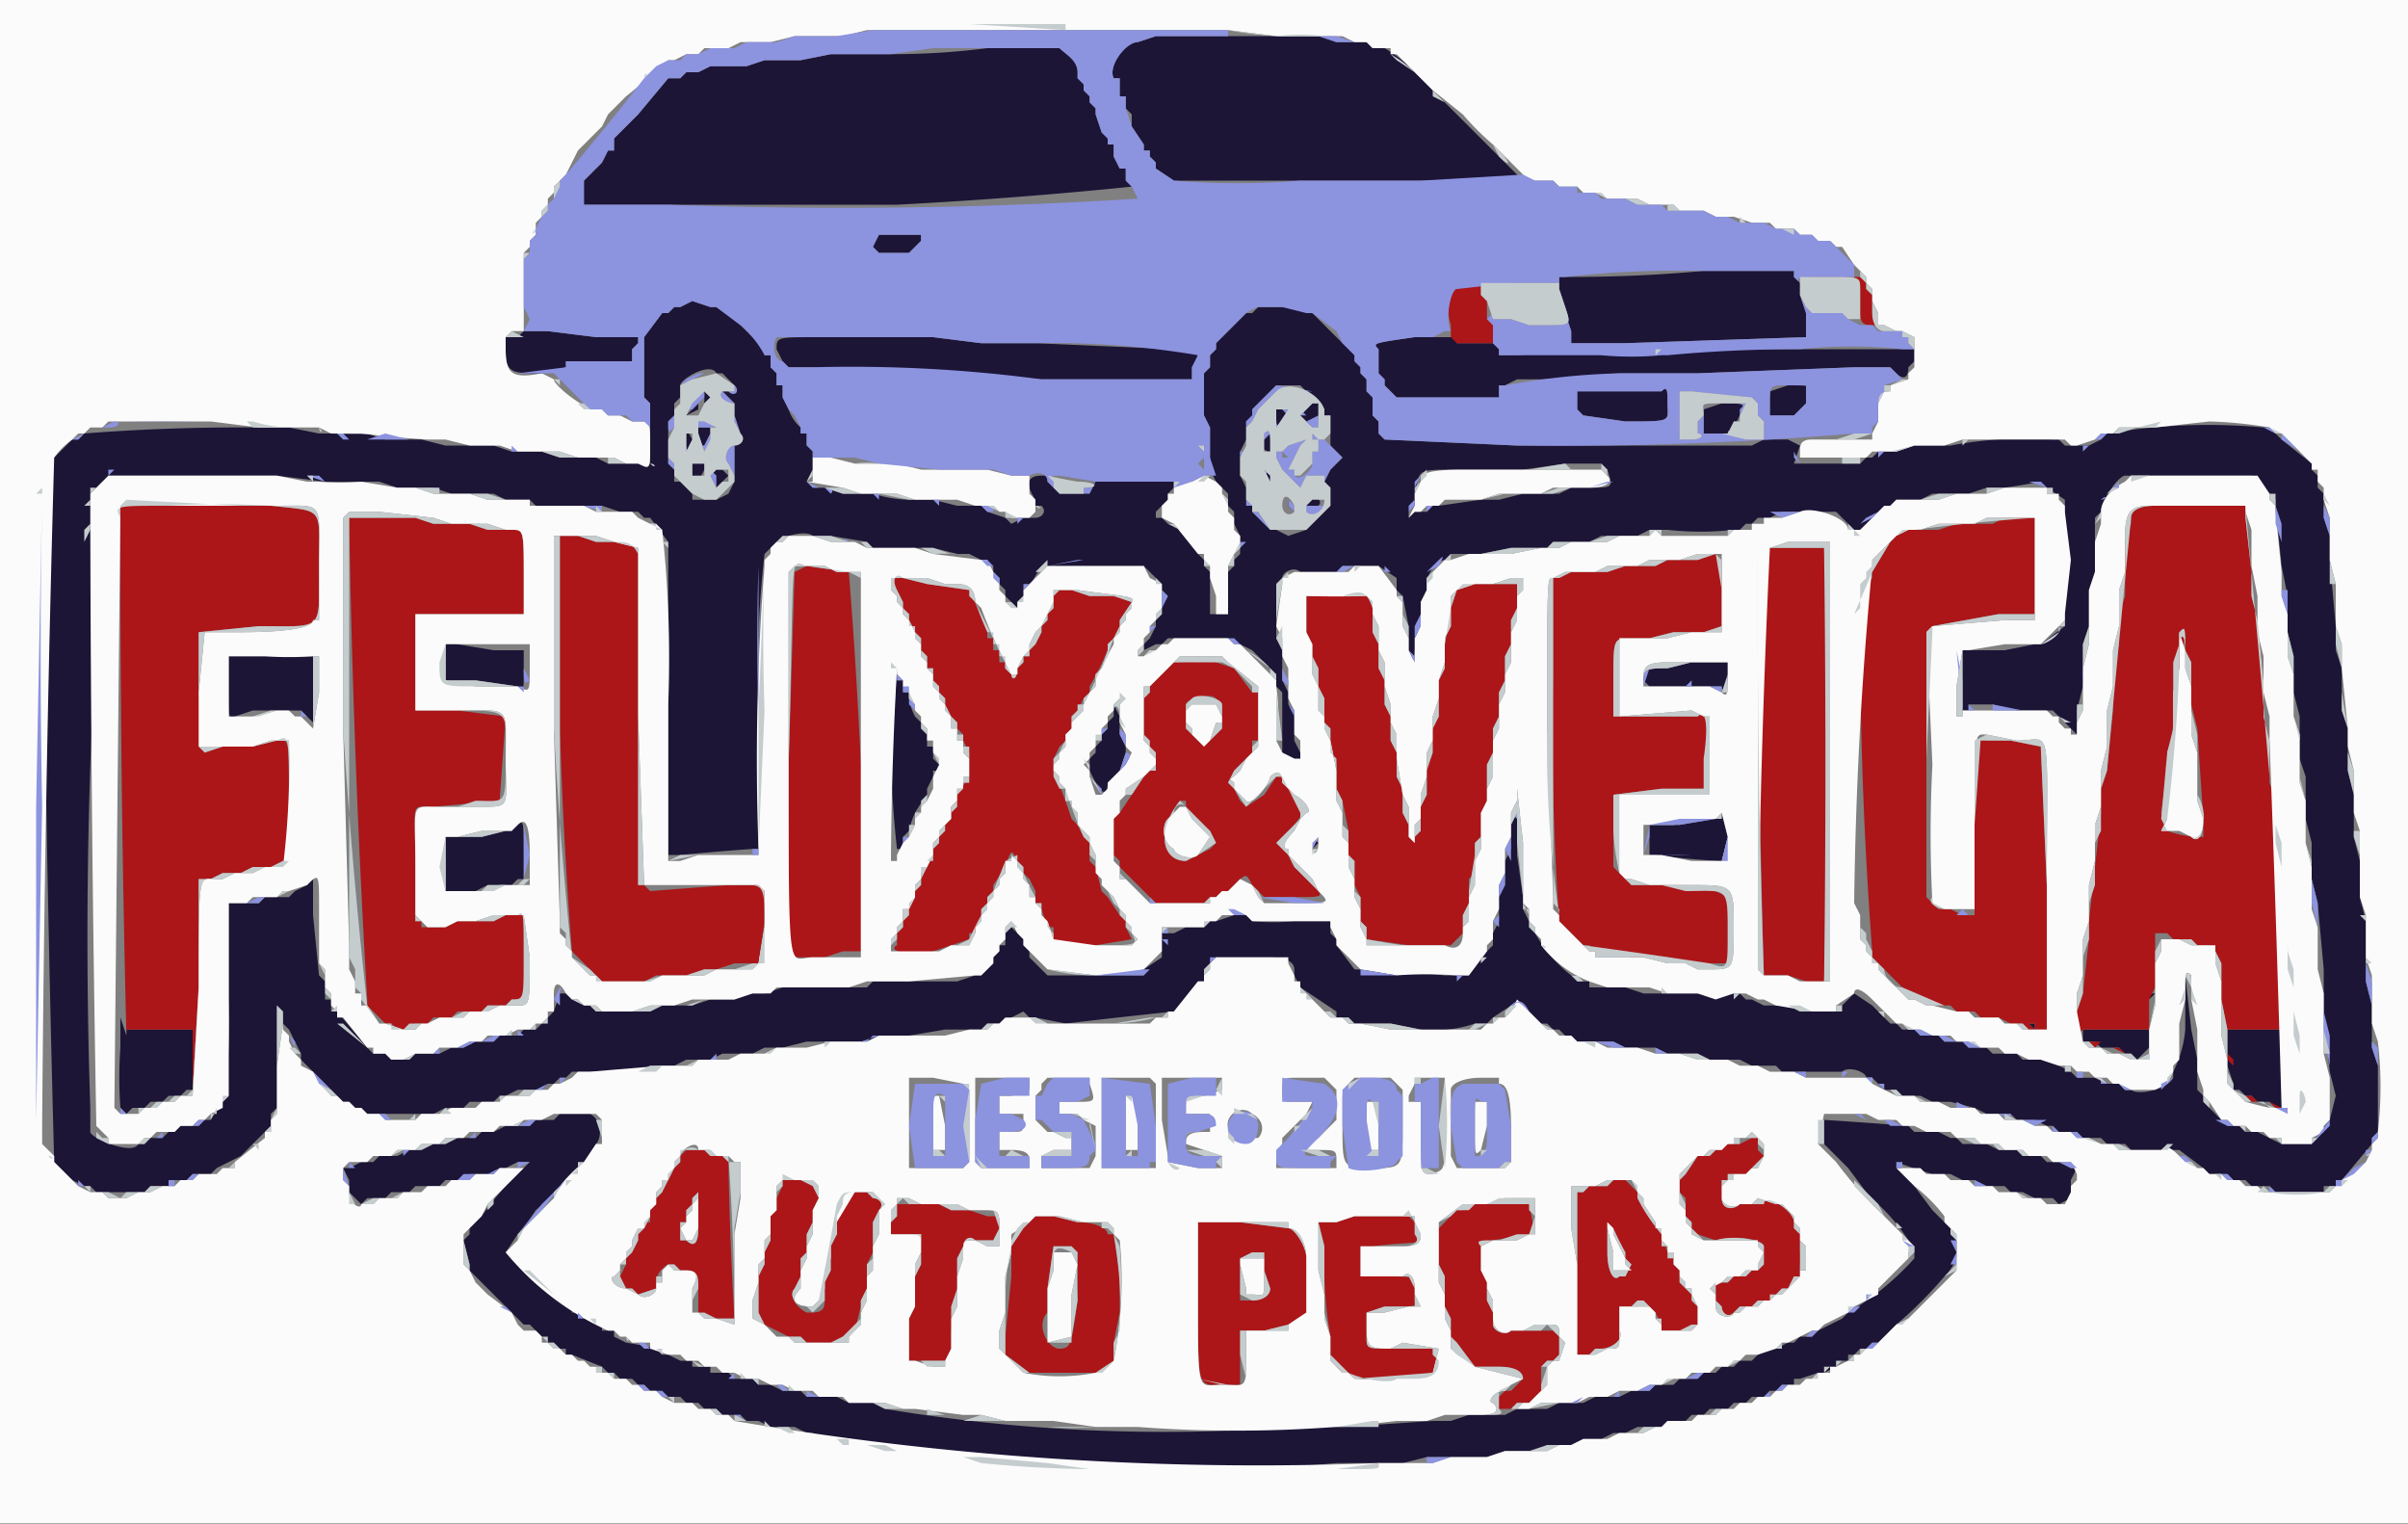<svg xmlns="http://www.w3.org/2000/svg" width="400" height="253.1" viewBox="0 0 400 253.1">
  <rect x="0" y="0" width="400" height="253.1" fill="#808080" stroke="none"/>
  <g fill-rule="evenodd">
    <path fill="#1c1536" d="M197 6h-5l-3 1c-2 0-5 4-4 6h1v3h1v2l1 1v2l2 3v1h1v1l1 1v1l3 2h58l-6-6-4-4-4-4-4-4a22 22 0 0 0-5-4h-2l-1-1h-5l-3-1h-22m-33 2a126 126 0 0 1-16 1h-10l-5 1h-6l-3 1h-6l-2 1h-2l-1 1h-2l-5 6-2 2-1 1-1 1v2h-1l-1 2-1 1-1 1-1 1v4h52a795 795 0 0 0 39-3l-1-1v-2h-1l-1-2v-2h-1v-1l-1-1-1-3v-1l-1-1v-1l-1-1v-1l-1-1v-1c0-2-2-3-3-4h-12m-18 31-1 2 1 1h5l1-1 1-1v-1h-7m137 6a245 245 0 0 1-23 1h-1v2l1 4 1 3v2h9l30-1v-4l-1-3v-2l-1-1v-1h-15m-170 6h-1l-1 1h-1l-3 4v10l1 1v10h-7l-2-1h-6l-3-1h-5l-3-1h-8l-4-1h-6l-3-1h-8l-5-1h-5a334 334 0 0 0-29 1l-1 1h-1l-3 3-1 2v1l-1 1v2a6372 6372 0 0 0 2 111l3 3 2 1h1l1 1h8l1-1h3v-1h3l1-1h3l1-1 4-2 3-3 1-1 1-1v-2l1-1v-17l1 1v2l1 1 2 4v1l2 2 3 3 1 1 1 1h1l1 1h1l1 1h11l2-1h3l1-1h4l1-1h1l2-1h4l1-1h1l1-1h1l1-1h11l2-1h4l2-1h4l2-1h5l2-1h3l4-1h10l2-1h5l6-1h6l1-1h2l2-1 2-1 1 1h1l5 1a1271 1271 0 0 1 18-2l4-5h1v-2l1-1 1-1h9c3 0 4 1 4 2v1l1 2 6 4v1h2l1 1h6l5 1a21 21 0 0 0 9-1h2l1-1 3-2c1-1 2-1 3 1l2 2h1l1 1h1l1 1h1l1 1h6l2 1h5l2 1h5l2 1h5l2 1h4l1 1h10c1-1 4 0 4 1h1l2 2h2l1 1h3l2 1h3l4 1 2 1h4l1 1h3l2 1h1l1 1h3l1 1h3l1 1h3l1 1h8l4 3 1 1h3l1 1h2l1 1h3l1 1h8v-1h2v-1h1l5-6v-1l1-1v-11l-1-3v-7l-1-4v-10l-1-4v-6l-1-4v-7l-1-4v-7l-1-3v-7l-1-3v-4l-1-11v-4l-1-3v-4l-1-1v-2l-1-1v-1l-5-4-1-1-1-1h-1a100 100 0 0 0-26 1l-1 1-2 1h-4l-1-1h-1a67 67 0 0 0-17 1h-6l-3 1h-3l-1 1h-1l-1 1h-11l1-3-2-1h-4l-2 1h-39l-22-1-1-1v-2l-1-1v-3l-1-1v-2l-1-1v-1l-1-1v-1l-1-1-1-1-4-4-1-1h-1l-1-1h-7l-1 1h-1l-1 1-3 3-1 1v1l-1 1v2l-1 1v7l1 2v7l1 2 1 1 1 1v2l1 1v2l1 2v3l-1 1v1l-1 1v7h-3v-7l-1-1v-1l-1-1-4-5h-1l-1-1h-1v-1l1-1 1-1v-1l1-1v-1l-6-1-7 1-1 1-1 1h-4l-1-1-1-1v-1h-1c-2 0-3 1-1 4v1h1c1 1 0 2-1 2h-2l-2 1-1-1-3-1-1-1h-4l-4-1h-4a22 22 0 0 1-6-1h-5l-3-1h-2l-1-1 1-2v-4h-1v-2h-1v-1a7 7 0 0 1-2-3l-1-2v-2h-1v-2l-1-1v-2h-1v-1l-4-4-4-3h-1l-3-1-2 1m197 3h1c1 0 1 0 0 0h-1M87 55l-1 1h-2v2c0 4 1 4 6 4l4-1v-1h11v-2l1-1v-1h-7l-8-1h-4m49 1c-7 0-7 0-7 2l1 2 1 1h4l13 1 25 1h25v-2l1-2-2-1h-2l-23-1h-9l-8-1h-19m102 0h-3c-7 1-7 1-6 2v4l1 1v1l1 1 1 1h17v-2h1l2-1h5l12-1h13l26-1h6l1 1c1 1 2 1 2-1l1-1v-2h-30l-21 1a83 83 0 0 0-15 0h-3v-1l-1-1h-6v-1h-4m-119 6h1l2 2c1 1 0 2-1 1h-1l2 2v2l1 3c1 1 0 2-1 2v6l-1 2-2 1h-4v-1l-2-2h-1v-2l-1-1v-7l1-1v-2l1-1v-2c0-1 5-4 6-2m97 2 4 4v1h1v5l2 2-2 2-1 2 1 1v3l-1 1-1 1-1 1-1 1-3 1-2-1h-1l-3-3v-1l-1-1v-2l-1-2v-4l1-2v-3l1-1v-1l4-4h4m78 1v4h4l2-2v-1c1-2 1-2-3-2l-3 1m-177 0v2l1-1-1-1m156 0h-11v3l1 1 7 1c8 0 7 0 7-3 0-2 0-3-1-2h-3m-157 2-2 2 2-1v-1m101 1-1 1 1 1c0 1 2 1 2-1v-2h-1l-1 1m66 0v4h4l1-1 1-2c1-2 1-2-3-2l-3 1m-71 1v2l1-1 1-1-1-1h-1v1m-96 3v2h1l1-2v-1h-2v1m-2 1c0 2 0 2 1 1v-1c-1-2-1-1-1 0m96 0c-1 1 0 2 1 2v-3l-1 1m-95 4v2c1 1 1 1 2-1v-2h-1l-1 1m152 1c1 3 1 3-3 3h-3l-2 1h-6l-4 1h-3l-7 1h-1l-1 1h-2l-1 1v-1l1-1v-2c1-4 0-4 7-4h11l7-1h6l1 1m-147 0h-1l-1 1 1 2 1-1 1-1-1-1m-80 1h6l8 1h9l3 1h6l3 1h7l2 1h4l1 1h11l3 1h3l1 1h1l3 4v52h2a490 490 0 0 1 12-1h1v-23a172 172 0 0 1 1-26l1-1 1-1c1-1 5-2 6-1h3l6 1 1 1h10l4 1h2l4 2v1l1 2 1 1v1l1 1 1 1v-1l1-1 3-5h17l1 1 2 2v1l1 1-1 2v1l-1 1v1l-1 2-1 1v1l2-1h1l1-1h10l4 2 4 4v2l1 1v10l2 1c1 1 2 1 1-1l-1-2v-5l-1-1v-2l-1-2v-5l-1-2v-9l1-1c0-1 2-2 3-1h6l1-1h6l3 2v2l1 1 1 5v4c0 2 1 2 1 0l1-6v-2l1-2v-1c0-2 2-4 3-4l1-1h5l5-1h6l1-1h6l2-1h6l2-1h3a50 50 0 0 0 11 0h1l1-1h1l1-1h2l2-1h9l3 3v1l1-1 5-4 1-1h4l2-1h6l3-1h3a122 122 0 0 0 6-1l1 1 3 2v21l-4 3h-1l-5 1h-7v10h1v-1h4l4 1h6l1 1 2 2 1 1v-4l1-4v-7l1-3v-6l1-3v-9l1-1c0-2 3-6 4-6h21l4 4v1l1 10 1 5v6l1 4v6l1 4v7l1 3v7l1 4v6l1 4 1 11v7l1 10 1 4-1 4-3 4h-5a104 104 0 0 1-4-2h-2l-1-1h-2l-4-4v-1l-1-1v-5l-1-5-1-9v9a19 19 0 0 1-2 7v1c-1 2-6 3-7 2h-1l-1-1h-3v-1h-4l-1-1-2-1-3-1h-3l-1-1h-4l-1-1h-3l-1-1h-3l-1-1h-3l-1-1h-2l-1-1h-1l-1-1-2-2-3-2-3 3h-6l-2-1h-4l-2-1h-1l-1-1h-16l-3-1h-6v-1h-2v-1h-1a23 23 0 0 1-6-7l-1-1v-1l-1-2v-2l-1-7v-7l-1 2v4l-1 2v4l-1 2v4l-1 2v2l-1 1-3 4h-4a212 212 0 0 0-15-1l-3-4v-1l-1-1v-2h-6a37 37 0 0 1-7 0l-1-1h-2l-3 1h-1l-1 1h-3l-2 1h-2v4l-3 2v1h-16l-1-1-2-2v-1l-1-1v-1l-1-1-1-1-1 1v2h-1v1l-1 1v1l-2 2h-1l-3 1h-14l-1 1h-14l-3 1h-2l-3 1h-4l-3 1h-5l-2 1h-9l-1-1h-1l-1-1h-1l-1-1h-1l-1 3-1 1-1 1-1 1h-2l-1 1h-3l-1 1h-3l-2 1h-2l-2 1h-4l-1 1h-3l-1-1h-2l-1-1-5-6h-1v-2h-1v-3l-1-1-1-10v-6l-1 1-2 1-1 1h-4l-1 1h-5v16a80 80 0 0 1-1 17l-2 3h-1l-1 1h-3l-1 1h-1l-1 1h-2l-1 1h-1c-1 2-8-1-8-2v-4a847 847 0 0 1 3-105h22m170 0 1 1v-2l-1 1m4 5 1 1-1-2v1m3-1v1h2c1-1-1-2-2-1m-97 7h-1 1m-46 20v3h5l7 1c1 1 1 1 1-3v-3h-5l-6-1c-2-1-2-1-2 3m-29-1h-7v5c0 5 0 6 1 5l3-1h8l1 1 1 1v-11h-7m236 1-4 1c-4 0-4 0-4 2l1 1h12c0 1 1 1 1-2v-2h-6m-133 17a189 189 0 0 0 1 14h1v-2l1-1a14 14 0 0 1 1-3 28 28 0 0 1 2-3v-1l1-2v-1h1v-1l-1-1v-2h-1v-2l-1-1v-1l-1-1a10 10 0 0 1-1-3v-1h-1v-2h-1v-2l-1 16m37-10v2l-1 1v1l-1 1v1l-1 1v1l-1 1v2l1 2c1 2 2 2 2 0l2-2 1-3v-1l-1-2v-3l-1-2m101 19h-1l-6 1h-5v5h1a116 116 0 0 0 11 1h1v-4l-1-4v1m-200 1-1 1h-1l-4 1h-6v9h5l2-1h4l1-1h1v-5c0-4 0-5-1-4m132 3v1l1-1-1-1v1m139 25v1l1-1h-1m-337 9a69 69 0 0 0 0 10l1 1 1-1h2l1-1h2l1-1h2l1-1h1v-10H21v1l-1-3v5m325-5h1-1m36 1v1-2 1m-44 0 1 1v-1h-1m9 2v1h2l1 1h3l1 1h1l1 1 1-1 1-1v-3h-11v1m25-1h-1v6l1 3v1h1l1 1h1l1 1h2l1 1h2l1 1h1v-6l-1-3v-2l-1-2v-1h-9M94 185h-1l-1 1h-3l-1 1h-4l-2 1h-2l-1 1h-3l-2 1h-2l-2 1h-2l-2 1h-3l-1 1h-2l-2 1h-1l1 2v2l2 2 1-1h3l1-1h3l1-1h4l1-1h2l2-1h4l1-1h1l2-1h2l-3 3a42 42 0 0 0-5 6l-1 1-1 1v1l-1 1 1 4v1l2 2 1 1 3 3 2 2 1 1h1l3 3h1l1 1h1v1h1l5 2 1 1h1l1 1h2l1 1h1l1 1h1l2 1h2l1 1h2l1 1h2l1 1h3l1 1h2l2 1h4l2 1h1l2 1h4l2 1h4l2 1h5l3 1h9l5 1 18 1a272 272 0 0 0 33-1h11l4-1h10l3-1h5l2-1h4l2-1h3l2-1h2l2-1h4l1-1h3l1-1h2l1-1h3l1-1h2l1-1h2l1-1h1l1-1h2v-1h1l3-1h1l2-1 1-1h1v-1h1l1-1h1l1-1h1l1-1 1-1 1-1a69 69 0 0 0 8-8c2-2 3-5 2-6l-1-1v-1l-2-2-1-1-3-4-3-4a88 88 0 0 0 6 2h3l2 1h2l2 1h3l1 1h2l2 1h3l1 1 2-1v-3l1-2h-1l-2-1h-2l-1-1h-3l-1-1h-3l-2-1h-4l-1-1h-1l-2-1h-4l-1-1a907 907 0 0 0-14-1v4l4 4 3 4 3 3a31 31 0 0 1 4 5l1 2v1a46 46 0 0 1-11 9l-1 1-2 1-2 1-1 1h-2l-1 1h-1l-2 1h-1l-2 1-1 1h-2l-1 1h-2l-1 1h-2l-1 1h-3l-1 1h-3l-1 1h-3l-2 1h-4l-2 1h-4l-2 1h-5l-2 1h-6l-3 1h-3l-15 1h-8a284 284 0 0 1-68-3l-2-1h-4l-2-1h-5l-1-1h-3l-2-1h-2l-1-1h-3l-1-1h-3v-1h-3v-1h-2l-2-1h-1l-1-1a50 50 0 0 0-5-1l-2-1v-1h-2v-1h-1l-1-1h-1l-1-1h-1v-1h-1l-1-1-1-1c-2 0-8-7-8-7l2-3 1-1 2-3a72 72 0 0 0 8-8l2-3c1-1 1-4-1-5h-4"/>
    <path fill="#ac1618" d="m308 46 1 2v4c0 2 1 2 2 2h1l-1-2v-3l-1-1v-1l-1-1h-1m-65 1c-2 1-3 4-2 7v2l1 1h6v-3l-1-1v-3l-1-1v-1c0-2-1-2-3-1m68 7c1 0 1 0 0 0h-1 1M20 84v9a3164 3164 0 0 0 1 79v-1h11v10h-1 1l1-17v-18h2l2-1h3l2-1h3l2-1h1v-10c0-11 0-10-2-10l-4 1h-5l-3 1-1-10v-10l10-1c11 0 10 1 10-10 0-10 1-9-8-10H20m343 0h-5c-3 0-4 1-4 2v1l-1 3v9l-1 3v5l-1 4v7l-1 10-1 3v4l-1 9-1 9v3l-1 9-1 3v4l1-1h11v3l-1 1 1-1v-8c1 0 1 0 0 0l1-2v-9h2l1 1h3l1 1h2l1 1 1 2v6l1 5v5l1 1v-1l-1-1v-4h10c0 2 1 2 1 1v-7l-1-4-1-10v-4l-1-10v-4l-1-3v-7l-1-4v-6l-1-10-1-4v-4l-1-9v-2h-10M58 86a1878 1878 0 0 0 3 80v1l3 3h1l1 1h1l2-1h2l1-1h3l1-1h4l1-1h3l1-1h2v-14h-3l-2 1h-6l-2 1h-4v-1h-1v-10c0-10-1-9 3-9l11-1 1-14-8-1h-7v-16h18v-7c0-7 0-7-2-7h-4l-3-1h-6l-3-1H58m278 0h-3l-2 1h-6l-3 1h-6l-2 2-3 5v1l-1 1v1l-1 1v4a700 700 0 0 0 2 55v1l1 1 1 1 3 3 1 1 1 1h2l2 1h2l1 1h3l1 1h3l2 1h2l1 1h3v-24l-1-23-5-1h-4c-2-1-2-1-2 14v15h-2l-2-1h-2l-1-1-1-1v-44l1-1 11-2h6V86h-2M93 121a783 783 0 0 0 2 37l3 3 1 1 1 1h7l2-1h5l3-1h2l3-1h4l1-7v-5l-1-1h-5l-13 1-1-1h-1V92c-1-2-2-2-4-2h-3l-3-1h-3v32m206-30h-6l-1 1v4a2460 2460 0 0 0 1 66h4l3 1h3a935 935 0 0 0 0-72h-4m-14 1-3 1h-5l-2 1h-5l-3 1h-6l-2 1h-1v16a450 450 0 0 0 1 41l4 4h1l1 1h3l3 1h6l2 1h8v-11l-2-1h-1l-4-1h-9l-1-1-1-1-1-1v-12l8-1h7l1-6c0-6-1-7-2-6h-14v-6c0-7 0-7 3-7h3l4-1h5l3-1V93l-1-1m-153 3-1 32v31l1 1h5l3-1h3v-31a906 906 0 0 0-2-32l-7-1-2 1m16 1 1 2 1 2v1l1 1v2h1v1l1 1v2l1 1v2h1v2l1 1v1l1 1v1l1 2 1 1v1l1 1v1l1 2v4l-2 3-1 2v2l-1 1a14 14 0 0 1-1 2v1l-1 1v1l-1 2a9 9 0 0 0-1 2v1l-1 1v1l-2 3v2l-1 1v2c-2 1 3 2 6 1l3-1 3-1v-1h1l1-3v-1l1-1v-1l1-1v-1l2-3c1-3 1-3 2-1l1 1v1l1 1 1 2v2h1v1l1 3h1v2l1 1h6l6-1-1-2v-1l-1-1-2-3-1-1-1-4-1-1v-3l-1-1-1-2-1-1a83 83 0 0 0-3-8v-2a23 23 0 0 0 1-2l1-1v-1l1-1v-2l1-1 1-2 1-1v-1a49 49 0 0 0 3-6v-1l1-1 1-2v-1l2-3-3-1h-4l-3-1h-2l-1 1v2l-1 1v1l-1 1v1l-1 2-1 1v1h-1v1l-1 1c0 2-1 2-1 1l-1-1v-1h-1v-2h-1v-2h-1v-2a72 72 0 0 1-3-6l-7-1-4-1h-2m100 1h-5l-1 1-1 3-1 6v4l-1 2v6l-1 2-1 7v4l-1 2v4l-1 1v1l-1-1v-2l-1-2v-4l-1-2v-4l-1-2v-4l-1-2v-4l-1-2v-4l-1-2v-4c-1-3-2-3-5-2h-6v6l1 2v2l1 2v3l1 2v4l1 1v4l1 2v4l1 2 1 5v4l1 1v4l1 2v4l1 1v2l7 1h7l2-2v-3l1-2v-4l1-1v-5l1-1v-4l1-2v-6l1-2v-4l1-2v-4l1-2v-4l1-2v-4l1-2v-4h-4m115 8v3l1 2v7l1 4a8381 8381 0 0 0 1 15v3h-1a17 17 0 0 1-5-1l-1-3a2191 2191 0 0 0 4-30m-167 5h-1l-4 4v1l-1 1v6l1 2 1 1v3h-1l-1 1-4 6-1 1v6l1 1v1l1 1 4 4 1 1h8l1-1h1l1-1h1l1-1c2-2 2-2 3 0l1 1 1 1h5c5 0 5 0 3-2l-1-1-2-2-1-2-1-1-1-1 2-2c3-3 3-4 1-6l-2-3h-1l-2 3-3 2-1-1-1-2-1-1 1-2 2-2 1-1v-2h1v-8h-1l-3-4-6-2-3 1m6 6 1 1v4l-3 3-3-3v-4c0-1 4-2 5-1m-5 17v1l1 1 1 2 2 1 1 2-1 1-4 2c-4 0-5-5-1-10h1m149 36h-1 1m-8 1v1l-1-1h1m8 3h1l1 1 1-1h-3m35 2v1l1 3v3-7l-1-1v1m-31-1h1l2 1-1-1h-2c-1 0-1 0 0 0m3 1h2-2m18 5v1c1 0 1 0 0 0v-1m-342 2h-2 2m344 0 1 1h1c1 0 1 0 0 0l-1-1h-1m-348 1-1 1h-1 1l1-1c1 0 1 0 0 0m352 0 2 1h-1l-1-1c-1 0 0 0 0 0m5 1v1c-1 0-1 0 0 0v-2 1m-91 5-2 1h-2l-1 1h-1l-1 1h-2l-2 3-1 1v2l1 1v3l1 1v1l1 1 3 1c4-1 8 0 8 1v3l-1 1h-1l-1 1h-2l-1 1h-2v3l1 1c0 1 1 2 2 1l1-1h2l1-1h2l1-1 1-1h1l1-2h1v-2l1-1-1-1v-3l-1-1v-1c0-2-5-5-5-3h-4c-1 1-3 1-3-1v-3h1v-1h3l3-3-1-1v-2h-1m-177 2-1 1v1l-1 1-1 2-1 1v1l-1 1v1l-1 1v2h-1v1l-1 1v1l-1 2-1 1v1l-1 2 1 2h1l1 1 3-1v-1c0-2 2-3 2-3h1l1 1h1c2 0 2 2 2 3v4l3 1h3a627 627 0 0 1-1-26l-1-1h-2l-1-1h-3m16 5v1l-1 2v2l-1 1v4l-1 2v2l-1 1v7l1 2 4 2h2l1 1a649 649 0 0 1 4 0l4-2 1-4v-1l1-2v-4l1-2v-5l1-2c1-1 0-2-1-2l-1-1h-2c-2 0-2 1-2 2l-1 2v3l-1 2v4l-1 2v3c0 2-1 2-3 2-2-1-3-3-2-4l1-2v-3l1-1v-3l1-2v-2l1-2c1-1 0-2-3-3h-3m140 0h-2l-1 1h-3l-1 1h-1v27h2l1-1h1c2 0 4-2 3-3v-4h2l1-1h1l1 1 1 1 1 2v1h4l1-1h1v-3l-1-1v-1l-1-1-1-1v-2l-1-1v-1a10 10 0 0 1-1-1l-1-3a91 91 0 0 1-4-7l-2-2m-154 4v4c0 3-1 3-2 2h-1v-3h1v-2l1-1v-1l1-1v-1 3m33 0v2l-1 1v2h2c3 0 3 0 3 2v3l-1 2v5l-1 2v7h6l1-2v-3l1-7v-5l1-2c0-1 1-2 2-1h3l1-2v-2h-2l-3-1h-3l-2-1h-7m101 0h-5l-2 1h-1l-1 1-2 2v6l1 2v5l1 2v3l1 1 3 4h4c3 0 4 1 4 2l-2 2h-1l-2 2 1 1h2l1-1h2l1-1 1-1v-4l1-1h1l1-1v-3l-1-1h-7c-1 1-3 0-3-1v-2l-1-2v-3l-1-2v-4l2-1 6-1h1l-1-5h-4m-16 2h-9l-3 1h-3l1 4a72 72 0 0 0 1 15v3l1 2c0 1 3 2 7 2 9 0 10-1 10-3l-1-1v-1h-7c-4 0-4 0-4-2v-4l3-1c5 0 6 0 5-1v-2c0-2 0-2-5-2h-4v-5h2c8-1 8 0 7-2v-2l-1-1c0-1 0-1 0 0m-62 0-1 1-1 1-2 3v5l-1 10v3l4 3h11l3-2v-3l1-5v-6l-1-7h-1c0-1-2-2-5-2l-4-1h-3m96 2v1a37 37 0 0 1 2 4l1 1-1 2h-1c-1 1-2-1-2-4v-5l1 1m-69 12c0 15 0 14 4 14h3v-9h4l4-1 3-2v-9c0-2-2-5-3-5l-8-1h-7v13m-21-9 1 1v8c-1 7-1 8-3 8s-4-4-2-6v-4l1-7h3m32 4 1 3c0 1-1 2-3 2h-2v-7l2-1h2v3"/>
    <path fill="#fbfbfb" d="M0 127v126h400V0H0v127M193 5h11l8 1h11l2 1h2l1 1h3v1h1l3 3 3 3 5 4a44 44 0 0 0 5 5l3 3 3 3h4l1 1h3l1 1h2l2 1h5l2 1h4l1 1h4l2 1h3l3 1h3l1 1h3l1 1h2l1 1h2l1 1h1l2 3 1 1 1 1v1l1 1v2l1 2v2h1l2 1h1l2 1v5l-1 1v1l-3 1v1c-2 0-2 1-2 3v2l-1 2v1h-10c-2 0-2 1-2 2v1h11l1-1h4l3-1h5l3-1h17l1 1h1l3-1 1-1h2l1-1h6l9-1a69 69 0 0 1 10 1l1 1h1l3 3 2 2v1h1v2l1 1v2l1 3v7l1 4v7l1 3v4l1 10v3l1 4v7l1 3v11l1 3v7l1 3v8l1 3a65 65 0 0 1 0 15v1l-1 1v1l-1 2-4 3-1 1-1 1h-11l-1-1h-2l-1-1h-2l-1-1h-2l-1-1h-1l-1-1-2-1c-1-1-2-2-3-1h-7l-1-1h-2l-2-1h-2l-1-1h-3l-1-1h-2l-2-1h-3l-1-1h-3l-1-1h-4l-2-1h-3l-1-1h-3l-2-1-2-1v-1h-11l-2-1h-4l-2-1h-3l-2-1h-5l-3-1h-4l-3-1h-5l-2-1h-3l-1-1h-2l-1-1h-1l-1-1-2-2-1-1-1-1-1 2-1 1h-1l-1 1h-1l-1 1h-15l-5-1h-2l-1-1h-2l-5-5v-1h-1v-1l-1-2v-1h-12l-1 1v1l-1 1v1h-1l-4 5h-1v1h-2l-1 1h-17l-2-1h-5l-1 1h-1l-1 1h-3l-4 1h-11l-2 1h-6l-4 1h-5l-2 1h-4l-2 1h-5l-1 1h-5l-12 1h-2l-1 1-2 1h-1l-1 1h-2l-1 1h-4l-1 1h-3l-1 1h-4l-2 1h-3l-1 1h-5l-1-1h-2l-1-1h-1l-1-1h-1l-1-1h-1l-3-4-2-1v-1l-1-1-1-2v-1l-1-1v-1l-1 7v8l-1 1v2h-1v1l-5 4v1h-2l-1 1h-3l-1 1h-2l-1 1h-2l-2 1h-2l-2 1h-3l-1-1h-2l-2-1-1-1-3-3v-1l-1-1-1-1v-3A5307 5307 0 0 1 9 76a13 13 0 0 1 3-3l1-1h1l1-1h2l1-1h17l8 1h10l2 1h5a169 169 0 0 0 11 1h3l4 1h5l3 1h7l3 1h6l2 1h2c2 1 2 1 2-3s0-4-2-4h-1l-2-1h-2l-1-1h-1c-2 0-7-4-7-5l-2-1c-5 1-6 0-6-4v-2l1-1h2V42l1-1v-1l1-1v-2l1-1v-1l1-1v-1l1-1v-1l1-1 1-1 2-4 1-1 1-1 1-1 1-1 1-2 3-3a208 208 0 0 0 6-5l1-1h1l2-1h2l1-1h4l2-1h5l4-1h8l4-1h49m-58 71v4h-1l6 1 3 1h6l3 1h7l3 1h3l1 1h1l1 1h3l1-1v-2l-1-1v-3h-3l-4-1h-11l-4-1h-7l-4-1h-3m126 2h-18c-7 0-7 1-7 2l-1 2v2l-1 2 1-1h1l1-1h2l1-1h6l3-1h7l2-1h6c3 0 4-1 3-2l-1-1h-5M18 79l-2 2-1 1v5a6436 6436 0 0 0 1 100l2 2v1h5l1-1h1l1-1h3l1-1h2l1-1h1l1-1 2-1v-1l1-1v-32h3l1-1h4l1-1h1l3-1c2-2 2-2 2 4v9l1 1v3l1 1v2l1 1v1h1l4 5h1v1h2l1 1h2l2-1h3l1-1h3l2-1h2l1-1h3l2-1h2l1-1h1l1-1v-1h1v-3c0-2 1-2 2 0l1 1h1l1 1h2l1 1h5l3-1h4l3-1h7l3-1h3l1-1h12l3-1h7l11-1h1l2-2v-1s1 0 0 0l1-1v-1l1-1v-2l1-1 1 2 1 1v1l1 1 3 3 8 1a49 49 0 0 0 8-1l3-3v-4h7l1-1h1l1-1h4l1 1h13v1l1 2v1l1 1 3 3 6 1a70 70 0 0 1 10 0h2l3-4v-1l1-1v-3l1-2v-4l1-2v-4l1-2v-4l1-2v-2l1 9v10l1 1v2l1 1v1l1 1v1a19 19 0 0 0 8 6l3 1h7l3 1h5l3 1 3-1h2l2 1h1l2 1 6 1h4v-1l3-2c0-1 1-1 3 1l3 3 1 1h1l1 1h2l2 1h3l1 1h2l2 1h3l1 1h2l2 1h2l3 1h2l1 1h2l1 1h2l1 1h1l1 1h5l2-1 1-2v-1l1-1v-6l1-4v-2c0-2 0-3 1-2v4l1 5v7l1 3v1l1 1 2 3h1l1 1h2l1 1h2l1 1h2v1h5v-1l2-1v-1l1-1v-7l-1-4v-10l-1-4v-7l-1-3v-7l-1-4v-7l-1-3v-8l-1-3v-7l-1-3v-7l-1-3v-4l-1-10v-1l-1-1v-1l-2-3h-21l-1 1c-2 1-4 3-4 5v2l-1 3v5l-1 3v9l-1 4v7l-1 2v2h-1v-1h-1l-1-1v-1h-1l-1-1h-14v1h-1v-5l1-6h1l6-1h6l4-4v-1l1-9-1-8v-1l-1-1v-1h-2v-1h-7l-3 1h-5l-3 1h-7l-1 1h-1l-4 4h-2c0-2-6-4-8-3l-3 1h-3v1h-2v1h-3l-1 1h-11l-1-1-1 1h-5l-2 1h-6l-2 1h-3l-5 1h-7l-3 1h-1l-2 2-1 1v2l-1 2v4l-1 2v4l-1-2v-2l-1-2v-4l-1-1v-1l-3-4h-4l-1 1h-9l-2 1v1l-1 7 1 2v3l1 2v5l1 2v4l1 1v3h-1l-2-1-1-2a31 31 0 0 0 0-9v-1l-1-1-4-4-1-1h-1l-1-1h-9l-1 1h-1l-1 1h-1l-1 1h-1v-1l1-1v-1l1-1v-1l1-1v-1l1-1v-4l-2-1-1-2h-16l-3 3-1 1v1l-1 1v1l-2-1v-1l-1-1v-2l-1-1-1-2h-1l-8-1-3-1h-8l-2-1h-4l-3-1h-4l-1 1h-1l-1 1v1l-1 1v1a405 405 0 0 0-1 47v1h-10l-3 1h-2v-26a197 197 0 0 0-1-29l-1-1h-1l-2-1-1-1h-6l-2-1h-9v-1h-7l-3-1h-6l-3-1h-3l-6-1a38 38 0 0 1-7 0h-2l-5-1H18m182 0-2 1h-2l-1 1v1h-1v1l-1 1v2l2 1 4 5h1v1l1 1v2l1 3v3h2v-8l1-2 1-1v-2l-1-1v-2l-1-1v-2l-1-1v-1l-1-1-2-1M40 84h6c8 0 7-1 7 10v9h-1c0 1-3 2-12 2h-6l-1 10v9h9l3-1h3a141 141 0 0 1-1 21h-3l-2 1h-3l-2 1h-1c-3 0-3-2-3 18l-1 18h-2l-1 1h-2l-1 1h-2l-1 1h-3l-1-1 1-100h20m333 0v1l1 3v6l1 5v6l1 4v6l1 4v4a6616 6616 0 0 1 2 61h-2a83 83 0 0 1-4-1l-1-1-1-1-1-1v-4l-1-4v-9l-1-3v-3h-4l-2-1h-3v2l-1 2v7l-1 4v5h-3l-2-1h-2l-1-1h-2l-1-1-1-5v-3l1-3v-6l1-3v-6l1-4v-6l1-3v-6l1-4v-6l1-4v-6l1-4v-6l1-3v-6c0-4 1-5 4-5h16M63 85l9 1 3 1h6l3 1h1c2 0 2 0 2 8v6H69v16h7c9 0 8-1 8 8 0 8 1 8-4 8h-7c-5 0-4-1-4 10v8l1 1 1 1h3l2-1h3l3-1h5l1 7c0 8 0 8-2 8h-3l-2 1h-3l-1 1h-4l-2 1h-1l-1 1h-2l-3-1h-1l-2-3h-1v-2h-1v-2l-1-2v-4l-1-36V86l1-1h5m275 1v17h-5l-12 1-1 1 1 22a221 221 0 0 0 0 23l2 1h5v-14c0-16 0-15 2-15l5 1c6 0 5-4 5 24v24h-4l-1-1h-2l-1-1h-4l-1-1h-2l-4-1h-1l-2-1h-1l-1-1-4-4v-1h-1v-1l-1-1v-1l-1-1v-4l-1-2a681 681 0 0 1 3-56v-1l4-4 2-1h2l3-1h6l2-1h8M95 89h4l3 1 4 1v28l1 28h19l1 1v6l-1 6-1 1h-6l-2 1h-7l-2 1h-8l-1-1h-1l-3-3v-1l-1-1v-1l-1-1v-2l-1-32V89h3m209 38v36h-5l-2-1h-4l-1-1a1824 1824 0 0 1 2-70l3-1h7v37m-18-35v13h-5l-4 1h-8v13l12-1 2 1h1v13h-15a55 55 0 0 0 0 13l1 1h1l3 1h7c7 0 7 0 7 7s0 7-4 7h-2l-2-1h-3l-4-1h-8v-1h-1l-1-1-3-3-1-1v-1l-1-1v-2l-1-28c0-26 0-25 1-25l2-1h5l2-1h5l2-1h5l3-1h4m-151 2h2l2 1h4v64h-8c-4 0-4 5-4-32V95l1-1h3m16 2h3l3 1h2c2 0 3 1 3 3l1 1a75 75 0 0 0 4 9v1l1 1h1v-1l1-2 1-1v-1l1-2 1-1 1-2 1-2v-2h4c7 1 10 1 9 2v1l-1 1v1l-1 1v1l-1 1v1a38 38 0 0 0-2 4l-1 1v2l-1 1-1 2v1l-2 2v1l-1 1v2l-1 1v1l-1 1v1l1 1v1l1 1v2h1v1l1 1v2l1 1 1 1v1l1 2v3l1 1v1l1 1 1 1 1 2 1 1v1l1 1v1l1 1-1 1h-6l-7-1-1-3-1-1v-1l-1-1v-1h-1v-2l-1-1v-1l-1-1v-1l-1-1v1h-1v2l-1 1v1l-1 1v1l-1 1v1l-1 1v1l-1 1v1l-1 2h-3l-2 1h-8v-2l1-1v-1l1-1v-2h1l1-2v-2l1-1v-1l1-1 1-2v-2l1-1v-1l2-2v-2l1-1v-2h1v-2h1v-3l-1-1v-2h-1v-2h-1v-2l-1-1v-1l-1-1v-1l-1-1v-2l-1-1v-1l-1-1v-2l-1-1v-1l-1-2-1-1v-1l-1-1v-1l-1-1v-2h3m102 2-1 1v4l-1 2v5l-1 2v3l-1 2v4l-1 2v6l-1 2v2l-1 2v6l-1 2v4l-1 2v4l-1 1v1c0 2-1 3-3 2h-13v-1l-1-2v-3l-1-2v-3l-1-2v-4l-1-1v-4l-1-2v-5l-1-5-1-2v-2l-1-1v-4l-1-2v-5l-1-2v-6a206 206 0 0 0 10 0l1 1v2l1 2v4l1 2v4l1 3v3l1 2v4l1 6 1 2v5l1 1v-3l1-1v-4l1-3v-4l1-2v-4l1-3v-3l1-3v-4l1-2v-5l1-1 3-1h3l3-1h2v2m109 7v6l-1 4v7l-1 3v11l-1 2h3l2 1c1 1 2 0 2-3l-1-3v-8l-1-3v-8l-1-3v-3l-1-3m-285 2h11v4c0 4 0 4-2 3h-7l-5-1v-6h3m-24 8-1 6-1-1-1-1h-1l-1-1h-2l-4 1h-4v-10h6a59 59 0 0 0 8 0h1v6m150-6 1 1 5 4v10l-1 1-1 1-1 2c-2 2-2 1-1 2v1l2 2c1 1 4-3 4-4 1-1 2-1 2 1l2 2c2 1 3 3 2 3l-1 1-1 2c-2 2-2 3-1 3v1l2 2 2 2 1 2c2 2 2 2-4 2h-5l-1-1-1-2-2-1-1 1-1 1h-1l-1 1h-1v1h-10l-1-1-3-3h-1v-2l-1-1v-7l1-1v-2l1-1v-1l3-2 1-1 1-1v-1l-1-1v-1l-1-1v-9h1l4-4 1-1h7m-54 2v1l1 1v1l1 1v1l1 1v1l1 1v1l1 1v2h1v2l1 1v1l-1 2v2l-1 2-1 1v1h-1v2l-1 2-1 1-1 2v1h-1a634 634 0 0 1 1-32m138 1c0 3 0 4-1 3l-2-1h-11v-1c0-2 0-3 4-3h10v2m-100 4-1 1v3l1 2v2l1 1-1 2-2 2-1 1v1l-1 1h-1l-1-3v-1l-1-1 1-1v-1l1-1v-1l1-1v-1l1-1v-1l1-1v-1l1-1h1m11 1-1 1v2l1 1v1l1 1 1 1 1-1 1-3h1v-1l-1-2h-4m-2 17-1 1-1 1c-1 1-1 4 1 5 0 1 3 2 4 1l2-3-1-1-1-1-1-1-1-2h-1m91 5-1 4h-5l-5-1h-3v-5h5l6-1h1l1-1 1 4m-199 3v5h-5l-1 1h-8v-9h2l4-1h5l1-1c1-1 2-1 2 5m131-2c0 2-1 2-1 1l1-2v1m-59 40 1 1v12l-1 1h-9v-15h4l5 1m11 1-3 1h-2v3h4v1c0 2 0 2-2 2h-2v3h2c3 0 3 1 3 2v1h-8l-1-1v-14h9v2m10-1c1 3 1 3-2 3h-3v2h3l1 1 2 1v5l-1 2h-8v-2l2-1h3v-2h-1l-2-1h-1l-1-1-1-1v-4l1-1v-1l1-1h7v1m11 0v14h-9v-15h8l1 1m11 1-3 1c-3 0-3 0-3 2v1h4v3h-1c-3 0-3 1-3 2l3 1 3 1v2h-4l-5-1v-1l-1-6v-7h10v2m18-1 1 1v5l-3 3-3 2h3c3 0 3 0 3 2v1h-10v-2l1-2v-1l4-4 1-2h-3c-2 0-2 0-2-2s0-2 3-2h4l1 1m11 0 1 1v6c0 7 0 7-5 7s-5 0-5-7v-5l1-2 1-1h6l1 1m8 7c0 8 0 7-2 8-2 0-2 0-2-6v-6h-2v-1l1-2v-1h5v8m9-8v1c1 0 2 1 2 7v6l-1 1h-8l-1-2v-11c0-1 2-2 5-2h3m-94 8v4h2v-4l-1-5h-1v5m32 0v4h2v-4c0-4 0-5-2-5v5m40 0v4h2v-8h-2v4m18 0c0 5 0 5 1 4l1-4v-4h-2v4m-146-2 1 1v4h-1l-2 3a24 24 0 0 0-4 4l-1 2-1 1-2 2-1 1-1 1-1 2-2 2a47 47 0 0 0 17 13h1l1 1h1l1 1h3v1l3 1h2l1 1h2l1 1h2l1 1h2l2 1h2l2 1h2l2 1h3l1 1h4l1 1h6l3 1h2l8 1h3l4 1h8l7 1h7a220 220 0 0 0 43-1h5l3-1h6c3 0 3-1 2-2-1 0 0-2 2-2l1-1 2-1-4-1-4-1-1-1a72 72 0 0 0-3-2v-3l-1-2v-4l-1-2v-10l4-3h4l3-1h5v6h-1l-2 1h-4l-2 1v4l1 2v1l1 2v3c0 2 2 3 3 2h2l2-1h2c2 0 2 0 2 2l1 1-1 3h-1l-1 1v3l-1 1-1 1-1 1h-1l-1 1h-1 3l2-1h6l2-1h3l2-1h3l2-1h2l2-1h2l1-1h3l1-1h2l1-1h1l1-1h2l3-1 1-1h1l2-1 2-1h1l1-1 4-2 1-1 2-1 2-1v-1l1-1 4-4v-1l1-1-1-1-1-1-3-3a71 71 0 0 1-8-9l-2-2-1-1 1-5h7l2 1h3l1 1h2l2 1h4l1 1h3l1 1h3l1 1h3l1 1h3l1 1h3l1 2v1l-1 1v1l-1 2h-3l-1-1h-3l-1-1h-3l-1-1h-3l-1-1h-3l-1-1h-3l-1-1h-4l3 3a27 27 0 0 1 5 5v1l1 1 1 1v6l-1 1-1 1-3 3-3 3-2 1-1 1-1 1-1 1-1 1h-1l-1 1h-1v1h-1l-2 1h-1v1h-2l-1 1h-1l-1 1h-2l-1 1h-1l-1 1h-2l-1 1h-2l-1 1h-2l-1 1h-3l-1 1h-4l-1 1h-1l-2 1h-4l-2 1h-4l-2 1h-2l-2 1h-7l-3 1h-6l-3 1h-9a517 517 0 0 1-107-7l-1-1h-2l-1-1h-2l-1-1h-3l-2-1-1-1h-2l-1-1h-1l-1-1h-2l-1-1h-1l-1-1h-1l-1-1h-1l-1-1h-1l-1-1h-1l-1-1h-1v-1l-1-1h-2l-1-1-1-2-4-3-2-2-1-2-1-1v-5l1-1 1-1 1-1 1-2 2-2 2-2 1-1 1-1h-4l-1 1h-3l-1 1h-3l-1 1h-3l-1 1h-3l-1 1h-3l-1 1h-2c0 1-2 0-2-2v-1l-1-1v-2l1-1h3l1-1h3l1-1h3l1-1h3l1-1h3l1-1h4l1-1h3l1-1h3l2-1h7m109 0c2 1 2 3 1 4h-4c-3-3 1-6 3-4m84 4 1 1v2l-1 2h-1l-1 1h-2v1h-1l-1 1v2c0 1 2 2 3 1h2l1-1 3 1h1l1 1 1 1v1l1 1v2l1 1v4h-1v1l-2 2-1 1h-1l-1 1h-1l-1 1h-2l-1 1h-1c0 1-3 1-3-1v-2l-1-1 2-1 1-1h2l1-1h2v-1l1-2-1-1v-1h-9l-2-1v-1l-1-1v-2l-1-1v-5l3-3h1l1-1h2l1-1h1v-1h2l1-1 1 1m-176 2h2l1 1h2l1 1h1v6l-1 6v15l-3-1h-2l-1-1h-1v-4c1-2 1-3-1-3h-2l-1-1-1 1v2h-1v1c0 1-2 2-3 1l-2-1c-2 0-3-2-2-2l1-1v-1l1-1v-1l1-1v-1l1-2h1l1-2v-1l1-1v-2l1-1v-1h1v-1l1-1v-1l1-1c0-1 3-3 3-1m16 5h3l1 1v2l-1 2v4l-1 2v2l-1 2v3c-2 2-1 3 2 3l1-1 1-2v-3l1-2v-3l1-1v-2a770 770 0 0 0 3-5h3l2 2-1 1v4l-1 2v4l-1 1v4l-1 2v2l-2 2v1h-9l-1-1h-2l-2-2-2-1v-3l1-3v-3l1-1v-3l1-1v-3l1-1v-4l1-1h2m139 0 1 1v1l1 1v1l2 3v1h1v2l1 1v1h1v2l1 1v1l1 1v1h1v1l1 2v3l-1 1h-5v-1l-1-1v-1l-1-1h-5v5c0 2 0 2-2 2l-2 1h-3v-15l-1-6v-7h4l2-1h4m-155 3-1 1v1l-1 1v1l-1 1 1 2h1l1-2v-5m35 0 2 1h6l2 1h2c3 0 3 0 3 3v3h-2l-2-1c-2 0-2 0-2 2v1l-1 3v5l-1 2v5l-1 2v1h-2l-3-1h-1v-7l1-2v-7l1-2v-3h-5v-4l1-1v-1h2m84 3v1l1 2c0 1 0 2-3 2h-7v5h7c1-1 2 0 2 2v1l1 2h-2l-4 1h-3v3c0 3 1 3 4 3l2-1 6 1-1 4a55 55 0 0 1-13 1l-1-1h-1l-1-1-1-1v-4l-1-3v-4l-1-4v-8h3l3-1h10m-59 0 4 1h4l1 1v1l1 1a69 69 0 0 1-1 20l-2 2h-1a31 31 0 0 1-12 0l-3-3-1-1v-3l1-3v-6l1-4v-3a240 240 0 0 0 3-2l1-1h4m38 1v1c2 0 3 3 3 5v9l-3 2v1h-7v4c0 6 0 5-4 5s-4 2-4-14v-13h15m53 0v1l1 4v3h3l-1-1v-1l-1-2-1-2v-1l-1-1m-92 5v3l-1 3v9l4-1v-7l1-5-1-2h-3m31 2 1 4v1h1c2 0 2 1 2-3v-3h-4v1"/>
    <path fill="#8c93df" d="M160 5h-15l-6 1h-7l-3 1h-5l-2 1h-4l-2 1h-2l-1 1h-2l-2 1-2 2a433 433 0 0 1-13 16l-1 1v1l-1 1v1l-1 1v1l-1 1-1 2v1l-1 1v2l-1 1v8l1 2-1 2v1-1h4l8 1h7v1l-1 1v2H94v1l-8 1h-1 7l1 1 4 4 1 1h2l1 1h3l1 1h2l1 1v-4l-1-1V56l3-4h1l1-1h1l2-1 3 1h1l4 3a17 17 0 0 1 4 5h1v2l1 1v2h1v2l1 2 1 1 1 2v1h1v2l1 1v2-1h7l4 1 10 1h9l3 1h3c2-1 3 0 3 1l1 1 1 1h5l1-2-1 1h-1v1h-4l-1-1v-1c-1-1 0-1 1-1l6 1h13v1l-1 1 1-1 3-1 2-1h2v1-1l-1-3v-5l-1-2v-7l1-1v-2l1-1v-1l1-1 3-3 1-1a9 9 0 0 1 2-1h4l4 1h1l4 3 1 2 1 1 1 1v1l1 1v1l1 1v2l1 1v3l1 1v2l1 1 22 1a582 582 0 0 0 56-2h3v-1l1-1v-3l1-2v-1l3-1-1-1-1-1h-6l-26 1h-13a122 122 0 0 0-19 2h-1v2h-17l-1-1-1-1v-1l-1-1v-4c-1-1-1-1 6-2h3l2-1h1c-1-2 0-7 1-7l9-1h8v1l1 3c1 3 1 3-3 3h-3l-3-1h-3v-1l-1 1 1 1v3l1 1v1h17a54 54 0 0 0 10 0h1a233 233 0 0 1 22-1 80 80 0 0 1 17 0h2l-1-1v-1h-1v-1h-4l-1-1h-2l-2-1-1-1h-5c0 1 0 1 0 0l-1-1-1-2v-2c-1-1 0-1 5-1h4v-2l-3-3-1-1h-2l-1-1h-2l-1-1h-3l-2-1h-4l-2-1h-2l-2-1h-6l-1-1h-4l-2-1h-4l-1-1h-3v-1h-3l-1-1h-3l-2-1-17 1h-20a129 129 0 0 1-21 0l-3-2v-1l-1-1v-1h-1v-1l-2-3a50 50 0 0 0-1-3v-2h-1v-3h-1c-1-2 2-6 4-6l3-1h12V5h-44m59 1 3 1h3l-3-1h-3m8 1 1 1h1-1l-1-1m-51 1c1 1 3 2 3 4v1l1 1v1l1 1v1l1 1v1l1 3 1 1v1h1v2l1 2h1v2l1 1 1 2a795 795 0 0 1-78 1H97v-4l1-1 1-1 1-1 1-2h1v-2l1-1 1-1 2-2 5-6h2l1-1h2l2-1h6l3-1h6l5-1h10l7-1h21m62 8h1v1-1h-1m9 7v1h1-1v-1m-94 16v1l-1 1-1 1h-5l-1-1 1-2h7m145 6v1l1 1v2l1 3v4l-30 1h-9v-2l-1-3-1-4v-2h1a169 169 0 0 1 23-1h15M148 56h7l8 1h9a144 144 0 0 1 27 2l-1 2v2h-25a240 240 0 0 0-38-2h-4l-1-1c-1 0-2-2-1-4h19m-64 2 1 3c0 1 0 1 0 0l-1-3v-2 2m234 1v1-1m-63 0h-2 2m-141 4-1 1v3-3l4-2h2-3l-2 1m6-1 1 1h1-1l-1-1m2 2v1h-2c-1 1 1 2 2 2v3l1 2c1 1 0 2-1 2s-2 2-1 3l1 2v1l-1 1-1 1 2-2v-6c1 0 2-1 1-2l-1-3v-2l-2-2h1c1 1 2 0 1-1m90 0-4 4v1l-1 1v2-1l1-1 1-2 3-3h6l-6-1m88 0v3l-2 2h-4v-2c0-3 0-3 3-3h3m-184 1v1l-1 1-1 1h1l1-1 1-1v-1 2-2h-1m159 0h1c1-1 1 0 1 2 0 3 1 3-7 3l-7-1-1-1v-3h13m6 0 10 1c0-1 0-1 0 0l1 1v2l1 1v3h-3l-3-1c1 0 0-1 0 0h-4v-5h3c4 0 4 0 3 1v1l1-2h-4c-4 0-3 0-3 2l-1 1v2c1 0 1 1-1 1h-2v-8h2m-169 3v1l-1 1c0 2 0 2 1 1v-4 1m104 0 1 1h-1l2-2h1v2l-2 1 1 1h1v-4h-1l-2 1m4 0v1h1v2-2h-1v-2 1m-106 0v1h2-2v-1m98 1c0 2 0 2 2 1 1-1 1-2-1-2h-1v1m2 0-1 1-1 1v-3h1l1 1m74 1v1l1-1h-1M21 70h12l8 1-8-1a265 265 0 0 1-12 0m-4 1h1c2 0 2-1 1-1l-2 1m99 1 1 3 1-2v-2c1 0 1-1-1-1h-1v2m-74-1h1-1c-1 0-1 0 0 0m76 0v1l-1 2h-1v-3h2m258 0h1l1 1-2-1c-1 0-1 0 0 0M15 71h1-1m33 0 5 1h1-1l-5-1h-5 5m305 0h3-3m-239 1v3l1-2v1c-1 1-1 1-1-1v-1h1-1m96 0v1l1-1v3-1c0-2 0-3-1-2M56 72l1 1h1l-1-1h-1m55 0v4-4m-98 1h-1l2-1-1 1m51 0h4l-4-1-3 1h3m154 0h1l-1-1v1m2 0h-1v2h-1v2c0 1-2 3-3 2v-1h-1l1-2 1-2 1-1-3 1-1 1h-1v1l1 2 3 3 1-2h3v1l1 1v1-1l-1-1 1-2 2-2-2-2-1-1c0-1 0-1 0 0m113 0h8-8m15 0h1l1-1h-1l-1 1m31 0 3 2 2 2-2-2-3-3v1m-179 1v1l-1-1h1m143-1 1 1-1-1m4 1h-1v1l1-1 1-1-1 1M77 74h3-6 3m246 0h2-2M85 75h4-3l-1-1v1m213 1 1 1-1-2v-1 2m17-1h-3v1l1-1h2c1-1 1-1 0 0m-109 0v4h1-1v-3l1-1h-1m8 1h-1v-1l1 1M9 76v1c-1 1-1 1 0 0v-1s0-1 0 0m87 0h5-5m15 1 1 1v1-2l-1-1v1m4 0v2h2v-1 1h-2v-2h2l-1-1-1 1m85 0v1l-1-1 1-1v1m109 0h-3 3l1-1c1 0 1 0 0 0l-1 1m-205 0h2l1 1-1-1h-4 2m15 1h2v1s-1 0 0 0v-1h-2m129 0c-1 0-1 0 0 0s1 0 0 0m136 0 1 1v1l1 1-1-1v-1l-1-1M21 78h2-2m-3 0v1l1-1h2-3m100 1 1 2 1-1c0-1 0-1 0 0l-1 1v-2l-1-1v1m92-1 1 2v1c1 0 1 0 0 0v-2l-1-1M8 79l-1 1 1-1c0-1 0-1 0 0m32 0h2-2m171 0v1l-1-1 1-1v1M16 80l-1 1 1-1 1-1-1 1m35-1 3 1-1-1h-2m83 1 1 1h2l1 1c1-1-1-1-2-1l-2-1 1-1-1 1m101 0v1c0 1 0 1 0 0l1-2-1 1m-122 0 2 2v1-1l-2-2m154 0-3 1h-2 2l4-1h-1m-64 0v1-1m148 1-1 1 2-1v-1l-1 1M55 80h2-2m8 0 3 1h6-6l-3-1h-3 3m274 0 3 1h1-1l-1-1h-3 1m-4 1h-2 5-3M7 82l-1 52v52l1-52a1364 1364 0 0 1 0-52m69 0h3-6 3m67 0h2l1 1v-1h-4 1m113 0h-6 7-1m70 0h2-2m-119 0v2h1l-1-1v-1m112 1h-4 4v-1 1m-115 0v1c1 1 1 1 0 0v-2 1m10 0v2c1 1 1 1 0 0v-2 1l1 1s0 1 0 0v-1l-1-1m135 0v1-1c1 0 1-1 0 0M86 83h2c0 1 0 1 0 0h-4 2m66 0h3l1 1v-1h-7 3m65 0v2c1 1 3 0 3-1h-3v-1m25 0s0 1 0 0h7-7m-21 0v1l-1 1-1 1-1 1-2 2 1-1 1-1 1-1 1-1 1-1v-1m13 1v2-1l1-1v-1l-1 1M92 84h-3 3m3 0h2l3 1v-1h-6 1m67 0h1l1 1h1v-1h-3c-1-1-1-1 0 0m224 2 1 3v-3l-1-2v2m-149-2v1l1-1h1-2m141 0v3l1 3v-3l-1-3m-170 1 3 3h1c0 1 0 0 0 0h-1l-2-3h-1m135 0 1 9v8-8l-1-9c0-1 0-1 0 0m-238 0h1c1 0 1 0 0 0h-2 1m194 0h-5l2 1 3-1m11 1-1 1 2-1 1-1-2 1m-202 0 1 1-1-1m61 0v1c-1 0-1 0 0 0l1-1h-1m36 1 1 1-1-1v-1 1m143 2v1-2 1m-239-2 1 1c0 1 0 1 0 0l-1-1m167 1 6 1 5-1-5 1-6-1m-143 1h3-5 2m81 0h1-1c-1 0-1 0 0 0m56 0h3-3m-151 1h1-1v-1 1m22 0h3-3c-1-1-1 0 0 0m123 0h-5 5v-1 1m-58 0v1l1-1h-1m-54 1h6-6c-1 0 0 0 0 0m47 1 1 1-1-1v-1 1m-88 25v25h5s1 0 0 0h-5V91v26m50-25h2c0 1 0 1 0 0h-4 2m80 0c-1 1-1 1 0 0h4-4m-78 1 1 1h1l-1-1h-1m75 1-1 1 2-1c1-2 1-2-1 0m-64 0h-1 1l6-1h5-6l-5 1m11 0h1c1 0 1 0 0 0h-1m-59 0v47h-1v1h1v-24a349 349 0 0 1 0-24m46 1 1-1-1 1m29 0v1-2 1m24-1h-2l-1 1h1l2-1m5 0v1h1l-1-1m-26 1v3-3l1-1-1 1m10 0-1 1-1 1v1-1l1-1 1-1 1-1-1 1m-49 1 1 1v-1l-1-1v1m67 0v2-2m-62 1v2-1l1-1h-1m217 0 1 4v3c0 1 0 1 0 0v-3l-1-4m-220 1v1c1 0 1 0 0 0v-1c-1-1-1-1 0 0m26 0v3l1-2-1-1c0-1 0-1 0 0m44 0-1 2v1-1l1-2m110 0v5-5h1-1m32 0v1l1 3v3-7h-1m-147 1h1v3c1 1 1 1 0 0v-2l-1-1m-63 1-1 1c0-1 0-1 0 0l1-1 1-1-1 1m32 2h3-3m34 2v2l1-2v-2l-1 2m-44 0v1c0 1 0 1 0 0l1-1h-1m21 2 1 2-1-2v-2 2m-17 0h-1 2-1m8 0h1l1 1h1l-1-1h-2m178 3v1a31 31 0 0 0 0-1m-147-1 1 2v-1l-1-1v-2 2m-44-1v1-1m-116 3v3h11-11v-6 3m253-2h1-1m-240 3c0 2 0 3 1 2a37 37 0 0 0-1-2m103-2h-1 1c1-1 1-1 0 0m19 0c1 0 0 0 0 0l-1-1 1 1m116-1 1 10v-5a314 314 0 0 0-1-5m-112 2v3l1 1v-1l-1-2v-3 2m-162-1c-1 0-1 0 0 0h1-1m-13 1v9-9m246 0h3v2l-1 3 1-3v-2h-5 2m62 1v6-3a22 22 0 0 1 0-4v1m-72 0-1 3v-1c0-2 1-2 4-2h3-6m115 3v2a31 31 0 0 0 0-2m-240-2v1h1l-1-1m232 3v3-6 3m-169-2v1l1 1-1-1v-1c0-1 0-1 0 0m68 1c-1 0-1 0 0 0h1v-1l-1 1m-130 0v1h1c0 1 0 1 0 0v-1h-1m-64 0 1 1v-1h-1m189 0h2-2m9 0 2 1v-1h-2m-70 3 1 2v-1l-1-1v-2 2m-63-1v1l1 1v-1l-1-1m176 1v1h-1c0 1 0 1 0 0h2l-1-1m4 1h9-4l-5-1v1m-284 0h2c0 1 0 1 0 0h-3 1m166 1v1-2 1m132 1v1-2 1m-306-1c-1 0-1 0 0 0v-1 1m11 0a26 26 0 0 1 1 0l-1-1v1m332 0v7h1-1v-7c-1-1-1-1 0 0m-229 1v1-2 1m190 0 1 1-1-1c0-1 0-1 0 0m-160 1v1l1-1h-1m3 1 1 2v-2l-1-1v1m-33 0h1v2c1 0 1 0 0 0v-2h-1m62 0 1 2v1-1l-1-2c0-1 0-1 0 0m-33 2v1-2 1m146 1v1-2 1m-116-1 1 1c1 0 1 0 0 0l-1-1m178 0v7-7m-235 1v1h1c0 1 0 1 0 0h-1v-1m32 0-1 3-2 2 2-2c2-2 2-3 1-3m-6 1v3-3c0-1 0 0 0 0m139 12v5a386 386 0 0 0 0-5m-138-8 1 2v-1l-1-1m-28 1v1-1m98 2-1 2 1 1v4-8 1m139 2v4h1-1v-7 3m-8 1v2a33 33 0 0 0 0-2m-96 3v4h-1c-1 0-1 0 0 0l1-4v-4 4m-3-3h-5l-5 1-1 5 1-3v-2h5l6-1h-1m-197 6v4l1-4-1-5v5m-2-4h1-1s-1 0 0 0m65 1v2h-1 1v-1l1-1h-1m212 0h1-1m-287 0h-1 2-1m176 0-1 2 1 2v-4m-177 5v4h4-4v-9 5m144-4v1c1 0 1 0 0 0l1-2-1 1m50 1v1-2 1m111 3v1a28 28 0 0 0 0-1m-103-2h9-4a54 54 0 0 1-5 0m-26 3-1 2v4-2l1-2v-3 1m-199 2-2 1h-1 1l2-1 1-1-1 1m333-1v4l1 4v-4l-1-4m8 3v2a33 33 0 0 0 0-2m-307-2h-3 4-1m235 2v-1 1m-111 0 6 1h5l-5-1h-6m43 0h1v1c0 1 0 1 0 0v-1h-1m-211 1c-1 0-1 0 0 0h2l1-1h-1l-2 1m150 0h1l-1-1v1m-152 0h1-1s-1 0 0 0m187 1v1-1m121 2v1-2 1M38 166v-15 15m167-14h2l1 1h1-1l-1-1-2-1h-1l1 1m120 0h2l-1-1-1 1m-77 1 1 1v-2l-1 1m-46 0h1-1m19 2c0 1 0 1 0 0v-1 1m-23-1h2-2m-5 1h1v-1l-1 1m50 0-1 2 1-2m12 0v1c1 0 1 0 0 0v-1m125 2v2a28 28 0 0 0 0-2m-213-2v2c-1 0-1 0 0 0v-2h1-1m95 1 1 1-1-1-1-1 1 1m-69 0 1 1v-1h-1m-140 1v4-4s-1 0 0 0m103 0h1-1m91 1v1-1c0-1 0-1 0 0m19 1h4l-2-1c-2 0-3 0-2 1m-127 0h3-3m65 0h2-2m-3 0v1l-1 1c0 1 0 1 0 0l1-1 1-1h-1m192 0v4l1 4v-4l-1-3v-1m-179 1 1 1v1-1l-1-1m64 0h3-3m107 0 1 4v3-3l-1-4m-213 1h2-2m-53 0h-1 2-1m250 2v2-3 1m-179-2-8 1h-8 16l1-1h-1m36 1h12-6l-6-1v1m-173 0 1 1v2s1 0 0 0v-2l-1-1c0-1 0-1 0 0m109 0c-1 1-1 1 0 0h1-1m80 0v1l1-1h1-2m-4 0h2-2m76 1 1 1-1-1-1-1 1 1m-51 0h1v1-1h-1c-1-1-1-1 0 0m83 2v1-2 1m-246-2h5-5m-7 1-1 2 1 1v-1c0-2 0-2 1-1l1 1-1-1-1-1m44 0h-7 8-1m221 1v1-2 1m-86-1h3-3m-147 1-3 1h-2 2l3-1h1-1m157 0 4 1h3-3l-4-1c-1 0-1 0 0 0m-227 1v2-2c-1 0-1 0 0 0m60 1h-4 4v-1 1m136 0-1 1h1c1-2 1-2 3 0l2 2-2-2c-1-2-2-2-3-1m42 0h3-3l-1-1 1 1m71 0v9-9c0-1 0-1 0 0m-267 0h1l1 1h1-1l-1-1h-1c-1 0-1 0 0 0m-51 9v-9 9m61-8h2-2m192 0h2-4 2m63 3v4c0 1 0 1 0 0v-8 4m-271-2-1 1 1-1c0-1 0-1 0 0m79 0h2c0 1 0 1 0 0h-2c0-1 0-1 0 0m79 0h-1l-3 1h-1 1l3-1h1m81 0h2c0 1 0 1 0 0h-2m51 2v1-2 1m5 1 1 5v3-8l-1-4v4m-339-3v1c0 1 0 1 0 0v-1m25 0c0 1 0 1 0 0h3-3m151 0h1v1-1h-2 1m-159 1h1l1 1-1-1h-1m112 0h3-3c-1 0-1 0 0 0m50 0h9-9m89 0 1 1-1-1m-247 0h1-1s-1 0 0 0m95 0h2-2m172 0h2-2m-178 1-1 1 1-1h6-6m161 0 1 1h2l-2-1h-1c-1 0-1 0 0 0m-232 1h1l-1-1v1m61 0h-1l-3 1h1l1-1h2m1 0h2-2m-100 0 1 2v-1l-1-1m34 0-2 1h-2l-2 1s-1 0 0 0h1l2-1h3l1-1h1-2m240 0 1 1h2l-2-1h-1c-1 0-1 0 0 0m-57 1 3 1h2c1 0 1 0 0 0l-2-1h-3m61 0 1 1h2l-2-1h-1m68 0v1l1 3v3-6l-1-1m-321 1-1 1h-1 2v-1m202 1h4-2l-2-1v1m56-1 2 1h1-1l-2-1m-207 1h2-2m227 0h2-2m5 1h-1c-1-1-1-1 0 0h2v-1l-1 1m-238 0h-3 4v-1l-1 1m166 0h5-5c0-1 0-1 0 0m52 0h3l3 1 1 1-1-1-3-1h-3c0-1 0-1 0 0m-271 0h2-2m305 2 1 2-1-2v-2 2m-259-1h2-2m180 0h2-4 2m70 1v1-1c1-1 1-1 0 0m-255 0h-7 7c1-1 1-1 0 0m190 0h2l2 1v-1h-4v-1 1m-244 0 3 3-2-1-1-2m254 0v1l1-1h1-2m39 0v1h1v-1h-2 1m-252 1v1l1-1h-1m217 0 1 1c1 0 1 0 0 0v-1h-1m38 0h1v1h1l-1-1h-1c-1 0-1 0 0 0m-196 1-1 7 1 7h8l1-1v-12l-1-1h-8m11 0-1 6v7l1 1h8v-2h-5v-4h2c2 0 3-1 2-2l-2-1h-2v-3h5v-3h-4l-4 1m11 0-1 2h-1v4h1l2 2h3v4h-5v2h3c4 0 5 0 5-2l1-1v-1l-2-4-2-1h-2v-2h3l2-1v-3h-6l-1 1m9-1v15h8v-1h1v-6l-1-7-8-1m11 1v13l5 1h3v-1l1-1h-3c-3 0-3-1-3-2 0-2 0-2 2-2l3-1c0-2-1-2-3-2h-2v-1c0-2 0-2 3-2h2v-3h-4l-4 1m19-1v4h5v1l-4 5-2 2v1c0 2 0 2 5 2h4v-1l1-1h-3c-3 0-3 0 0-3 4-4 4-7 1-9l-7-1m11 1-1 1v6l1 7c2 1 8 0 8-1l1-1v-10l-1-1c0-1-1-2-4-2h-2l-2 1m12 0h-1v3h1v11h3v-15h-1l-2 1m7 0c-2 1-2 2-2 7l1 6 1 1h6l1-1h1v-6l-1-6-1-1h-6m117 0-1 1v-1l2-1-1 1m-269 0-1 1h-1l2-1h1-1m221 0 1 1h1-1v-1h-1m40 0 2 1h-1l-1-1c-1 0-1 0 0 0m14 1v1-1s-1 0 0 0m-335 1h-2 2c0-1 0-1 0 0m55 0h-3 3c0-1 0-1 0 0m231 0h1c1 0 0 0 0 0h-1m55 0h1-1m-215 0v10h-2v-5c0-5 0-6 2-5m31 0 1 5v5h-2v-10h1m200 2-1 2-3 4 3-3v-1l1-2v-2 2m-332-1h2-2m24 0h3-3m149 4v5h-1l-1-6c0-3 0-4 1-3h1v4m18 0c0 4 0 5-2 5v-5c0-5 0-5 1-4h1v4m74-4h1-1c-1 0-1 0 0 0m54 0h1-1m-349 0h1-1m299 1h3-1l-2-1v1m-266 0h1c1 1 1 1 0 0h-1m15 0v1-1h3-3m304 0 2 1v-1h-2m-358 1h1l-1-1v1m41 0h2l1 1h1l-1-1h-3m144 0c-2 2-1 5 2 5 1 0 2-1 2-3s-2-3-4-2m98 0v1-1h1-1m-233 0h-2 3-1m238 0h1l1 1-2-1m-215 0h1-1s-1 0 0 0m239 0 2 1v-1h-3 1m36 1 2 1h1l-1-1h-2v-1 1m-323 0v1l-1 1 1-1v-1m-11 0h-1l-1 1c-1 0-1 0 0 0h1l1-1m55 0h-1l-2 1h2l1-1h1-1m247 0 2 1 2-1h-4m-22 1h2l-2-1h-1l1 1m-299 0 1 1-1-1m380 0v1l-1 1v1l1-1v-2m-311 0-2 1h-1 1l2-1m234 0 2 1h1-1l-2-1m23 0v1h2-1l-1-1c-1 0-1 0 0 0m31 0 1 1h1-1l-1-1m-344 1h1c1 0 1 0 0 0h-1m-2 1h-1l-1 1h-1c-1 0-1 0 0 0h1l1-1h2v-1l-1 1m52 0h-2l-2 1h-2 2l2-1h3v-1l-1 1m246 0h2-2c-1-1-1-1 0 0m21 0h1c1 0 1 0 0 0l-1-1h-1l1 1m31 0h1-1c0-1 0-1 0 0m-27 0 1 1h1c1 0 1 0 0 0h-1l-1-1M7 190h1v1-1H7c0-1 0-1 0 0m296 0v1-1m25 0h1c1 0 0 0 0 0h-2 1m51 0h1-2 1m-20 1h-5 5v-1 1m34 0v1l1-1h-1m-326 0v1l1-1h2-3m266 0h2c0 1 0 1 0 0h-3 1m-268 1h-3 3m297 0 1 1h1l-1-1h-1m-24 0h1c1 0 0 0 0 0h-1m53 2-2 2 2-1 2-2-2 1m-304-1h-1v1l2-1h-1m255 0 2 1h1l-1 2v1-1l1-2-1-1h-2m-27 1v1h1-1v-1h1v-1h-1v1m-257 0h1l-1-1v1m-1 0v2l1 1-1-3m27 0h-1l-2 1h1l1-1h2-1m234 0h1l2 1-2-1h-1c-1 0-1 0 0 0m-233 3-3 2 3-2m281-3 1 1-1-1m-331 1 1-1h1-1l-1 1m44 0h-2l-1 1h2l1-1m290 0 1 1h1c1 0 1 0 0 0l-1-1h-1m-337 0-1 1h1l1-1h-1m275 0 1 1 1 1-1-1-1-1m17 1h1-1s-1 0 0 0m-311 0 1 1h-1v-1m15 0v1h-2 3v-1h-1m62 4-4 5 1-1 3-3 4-5-4 4m238-3h3-1l-2-1v1m60-1v1h-1c0 1 0 1 0 0h2v-1h-1m-316 1h1-1m302 0h1c1 1 1 1 0 0h-1m-65 0 1 1c0 1 0 1 0 0l-1-1m-294 1h3-3c0-1 0-1 0 0m9 0h-3 3c0-1 0-1 0 0m44 0h-2 2l1-1-1 1m309 0h9c0-1 0-1 0 0h-8l-1-1v1m-33 1v1-2 1m-10-1h2-2m-271 1h2-2m275 0h2-3 1m-257 2-1 1 1-1v-1 1m241 1 2 2-2-2-1-1 1 1m-243 1-1 1v2-2l1-1m238 4 1 1v-1l-2-1 1 1m7-1 1 2-1 2h1v-4h-1m-237 5 1 1-1-1-2-2 2 2m227 1-2 3 2-3 3-3-3 3m-236-1 1 1c0 1 0 1 0 0l-1-1c0-1 0 0 0 0m245 1-1 1a70 70 0 0 1 1-1m-232 3h1-1m219 0v1l1-1h-1m-227 2 2 1-1-1h-1l-1-1 1 1m225 0-1 1h1l1-1h-1m-186 1v1-2 1m-26 1h1c1 0 1 0 0 0l-1-1v1m-10 0 1 1c1 0 1 0 0 0l-1-1-1-1 1 1m13 1h1v1-1h-1c0-1 0-1 0 0m2 1h2-2m200 0-1 1h1l1-1h-1m-197 1 1 1-1-1m195 0-1 1 1-1m13 1h-1l-1 1h1l1-1v-1 1m-206 0 1 1h1l-1-1h-1m69 0h2-2m60 0h1-1m-141 1v1h1c1 0 1 0 0 0h-1v-1m197 2h-2c-1 1-1 1 0 0h2v-1 1m-178 0h2-2m3 1h2-2c0-1 0 0 0 0m171 0h-2 2s0-1 0 0m17 0c-1 0 0 0 0 0h1-1m-204 1h2c0 1 0 1 0 0h-2m202 0h-1 2-1m-19 0h-1l-2 1h-2 4l1-1m-162 1h1v-1l-1 1m-18 0h1c1 0 1 0 0 0h-1m197 0h-1l-1 1 1-1h1c1 0 1 0 0 0m-175 0 1 1v-1h-2 1m-19 1 1 1h1l-1-1h-1m169 0h-1l-2 1h2l1-1m21 0-1 1h1l1-1h-1m-166 1h1c1 0 1 0 0 0l-1-1h-1l1 1m-20 1h1l-1-1h-1l1 1m24 0h3-1l-2-1v1m135-1-1 1h-2 3v-1m25 0-1 1h-1 2v-1m-182 2h2-2m29 0h4c0 1 0 1 0 0h-4c0-1 0-1 0 0m121 0h-3l-1 1 1-1h2l2-1-1 1m-145 1h1-1c-1 0-1 0 0 0m32 0h4-4m105 0h-4 5-1m31 0h2-2m-165 1h2l1 1v-1h-3v-1 1m129 0h-5v1-1h6-1m34 0h-2c0 1 0 1 0 0h3-1m-126 0h3v1-1h-5 2m-32 1h2-2m153 0h-1l-1 1c-1 0-1 0 0 0l1-1h2-1m-49 1s-1 0 0 0l4-1h4-4l-4 1m-98 0 1 1h2-2l-1-1c-1 0-1 0 0 0m56 0h1-2 1m29 0c-1 0-1 0 0 0h1-1m54 1h3-3m-136 0h3-3m132 1 2-1h1-1l-2 1m-123 1h2-4 2m117 0h2-2m-111 1h5v1-1h-5v-1 1m101 0-1 1 1-1h4-4m-91 1h7-7m85 0h-7v1h1l3-1h4-1m-15 1h-13 13c1 0 1 0 0 0m-41 1h1c1 0 1 0 0 0h-1m26 0h2-2m-18 0"/>
    <path fill="#c5ccce" d="M177 5a456 456 0 0 1 0-1h-16l16 1m-18 0h2-2m42 0h2-2m-57 0h1c1 0 1 0 0 0h-1m60 0 8 1a33 33 0 0 1 8 0h-8a61 61 0 0 1-8-1m21 2h2-2V6v1M124 7h-1 5-4m-5 1h2-2m110 0h1-1M114 9l-1 1 1-1h2-2m117 0 1 1 3 2 3 3-3-3a20 20 0 0 0-4-3m-124 4-2 1 2-1c0-1 1-1 0 0m131 3 2 1-2-2v1M99 22v1-2 1m147 1h1v1-1h-1m2 1 1 2c2 2 2 1 0-1l-1-1M94 28v1-1l1-1-1 1m-1 2-1 1v2l1-2v-1m165 0 1 1-1-1h-1 1m3 1h1c0 1 0 1 0 0h-1c-1 0-1 0 0 0m3 1h1l2 1-1-1h-2m6 1 2 1h2l-2-1h-2M91 34l-1 1v1l1-1v-1m186 1h4-2l-1-1h-1v1m8 1h3-3l-1-1 1 1m4 1h3c0 1 0 1 0 0h-2l-1-1v1M89 37v1c-1 1 0 1 0 0v-1m207 1 2 1v-1h-3 1m4 1h1c1 0 1 0 0 0h-1M88 40v1-1h1-1m217 1h1-1c-1 0-1 0 0 0M87 42v3-2l1-1h-1m221 2 1 1v1l1 1v1l1 1v3c0 2 1 3 2 3h3v1h1v1l1 1v1-3l-2-1h-1l-2-1h-1v-2l-1-2v-2l-1-1v-1l-1-1-1-1v-1 1m-9 2v3l1 2 1 1c0 1 0 1 0 0h5l1 1h2v-5c0-2 0-2-5-2h-5m-53 2v1l1 1 1 3h3l3 1h3c4 0 4 0 3-3l-1-3v-1h-13v1M87 53v2c0 1 0 1 0 0v-3 1m-3 3v5-5h3l-2-1-1 1m191 2v1l1-1h-1m-22 1h2-2m65 2-1 1 1-1v-1 1m-203 2-2 1v3l-1 1v3l-1 2v3l1 1v2l1 1 2 2 2 1h2l1-1 2-2v-1l-1-2c-1-1 0-3 1-3s2-1 1-2l-1-2v-3c-1 0-3-1-2-2h2v-1l-3-2-4 1m-27-1h2-2m4 1 1 1v-1h-1m224 0-2 1h-1v1l-1 2v3h-1 1v-2c0-2 0-3 2-3v-1l3-1h-1m-104 2-3 3-1 2-1 1v3l-1 2v3l1 1v3l1 1v1h1l2 3h6l1-1 1-1 1-1 1-1v-3l-1-1v-1h-3l-1 2-3-3-1-2v-1h1l1-1 3-1-1 1-1 2-1 2h1v1h1l2-2v-2h1v-2h1l1-1v-3h-1v-1c-1-3-6-5-8-3m-94 1-1 1-1 2h-2l1-2 1-1 1-1 1 1m161-1v8h2c2 0 2-1 1-1v-2l1-1c0-2-1-2 3-2h4l-1 2v1h-1l-1 2h-1l4 1h3v-3l-1-1v-2l-1-1c0-1 0-1 0 0l-10-1h-2M96 67l1 1h1l-1-1h-1m123 2v2h-1l-1-1-1-1 2-2h1v2m-5-1-2 3v-3h2m-114 1h3-3m5 1h1c1 0 1 0 0 0h-1v-1 1m-85 0h6-6m22 1h11c0 1 1 1 0 0h-5a23 23 0 0 1-6-1h-1l1 1m77 0h-1v2l-1 2-1-3v-2h1l2 1m239 0h-6l-1 1h-1c-1 0-1 0 0 0h2l3-1 4-1-1 1m18 0h1l2 1 2 2 1 1-3-3h-1l-1-1h-1l-1-1 1 1M15 71h2-2m93 3v3c1 1 1 0 0 0v-6 3m-95-2h1c1 0 1 0 0 0h-1m42 0h12-3a186 186 0 0 1-9 0h-1 1m60 0v1l-1 2v-3h1m96 2v1h-1v-3c1-1 1 0 1 2m97-2-3 1h3l3-1h-3M68 73h6v1-1h-6v-1 1m151 0h-1v-1l1 1m114 0h-7v1l1-1h6v-1 1m15 0h-1 2-1m-45 0h-2l-2 1v2-2l2-1h3-1m-104 1 1 1v-1h-1m142-1h2-2M80 74h3l3 1-3-1h-3c-1 0-1 0 0 0m240 0h-2l-4 1h1l3-1h3-1m24 0h3-3M90 75l3 1h3c1 0 1 0 0 0l-3-1h-3c-1 0-1 0 0 0m222 0-1 1h-1 1l1-1m71 1 1 1v1h1v1-1h-1v-1l-2-2 1 1m-170 0v-1 1m-112 1h6-3l-2-1h-1v1m16 0v2h-2v-2h2m83 0c0 1 0 1 0 0v-1 1m106 0h3v-1h-3v1m-171 0v1l-1 2 1-1v-2m7 0a13 13 0 0 1 4 0h1-8 3M8 77v1s0 1 0 0v-1m252 0-6 1h-6c-1 0-1 0 0 0h13l-1-1m6 0v1l1 1v1l-1 1 1-1v-2l-1-1m-145 1v2h-1l-1 1-1-2 1-1h2M21 78h2-2m190 1v2c1 0 1 0 0 0v-1l-1-2 1 1M40 79h11l1 1v-1H40l-1-1 1 1m196 0v1l-1 1v3c-1 0-1 0 0 0v-2l1-2 1-1v-1l-1 1m125 0h-7v1l3-1h4v-1 1m13 0h1v1-1h-1m-174 0-1 1h1l1-1h1-2m-30 0 1 1v2-2l-1-1h-1 1M7 79v3H6l1-1v-2m167 0 1 1v1l1 1h4v-1c3 0 2-1-1-1a100 100 0 0 1-5-1m28 1 1 1-1-1M53 80h1v1-1h-2 1m5 0h2a174 174 0 0 1-2 0m294 0s0 1 0 0h1-1m24 0 1 1-1-1m-181 0v1l1-1h-1M66 81h3l3 1h1v-1h-7m270 0h-6v1l3-1h3m15 0-1 1 2-1h-1M15 81v2l-1 1h1v-2l1-1h-1m122 0 3 1h3l-3-1h-3m124 0h-2l-3 1h2l3-1m78 0h1v1h1v-1h-2m47 1 1 2-1-1v-2 1m-183 0 1 1v1l-1-2c0-1 0-1 0 0M78 82l3 1h3l-3-1h-3m116 0v1l-1 1v1-1l1-1v-1m130 0h-2l-3 1s-1 0 0 0h3l3-1h-1m18 0v1l1 1v1-1l-1-1v-1m-196 0 5 1h5-4l-3-1h-3m103 0-3 1h-4 4l4-1h-1m128 0v1l1 1v1c1 0 1 0 0 0v-3h-1m-162 2v1c-1 1-2 0-2-1 0-2 1-2 2 0m5-1c0 2-2 3-3 2v-1l1-1h2M21 83l-1 1a4112 4112 0 0 0 0 2c-1-2-1-2 8-2a135 135 0 0 1 17 0c9 1 8 0 8 10 0 11 1 10-10 10l-10 1v19l1 1 3-1h5l4-1c2-1 2-1 2 10v10h-1l-2 1h-3l-2 1h-3l-2 1h-2v18l-1 17-1 1h-2l-1 1h-2l-1 1h-2v1h-2 2l1-1h2l1-1h2l1-1h2l1-18c0-20 0-18 3-18h1l2-1h3l2-1h3l1-1v-20h-3l-3 1h-9v-9l1-10h6c9 0 12-1 12-2h1v-9c0-11 1-10-7-10h-6l-19-1m151 1c1 1 1 0 0 0v-1 1m143-1-1 1c-1 0-1 0 0 0l1-1m34 1v2l-1 1 1-2v-1l1-1-1 1M88 84h1-1m71-1 3 1h1c1 0 1 0 0 0h-1l-3-1h-3 3m80 0h2-2m122 1h-4c-3 0-4 1-4 5v6l-1 3v6l-1 4v6l-1 4v6l-1 4v6l-1 3v6-3l1-2v-7l1-3a7726 7726 0 0 1 4-42c0-1 1-2 4-2h15v2l1 9v4l1 4 1 10v6l1 4v6l1 4v7l1 4v6l1 4v7l1 3v8l1 3v6-9l-1-4v-7l-1-3v-4l-1-4v-10l-1-3v-4l-1-4a6616 6616 0 0 0-4-45h-12M92 84c-1 0-1 0 0 0h2-2m72 0 2 1-1-1h-1m73 0-1 1h-1l-1 1v-1 1l1-1h1l1-1M99 85h5-4l-1-1v1m212 1-2 2 3-3 1-1-2 2M58 85l-1 1v35a980 980 0 0 0 4 46l2 3h1l3 1h2l1-1h1l2-1-2 1h-3l-1 1h-2v-1h-2l-3-4v-1l-1-1v-3l-1-2V86h11l3 1h6l3 1h4c2 0 2 0 2 7v7H69v16h7c9 0 8 0 8 8s0 7-5 7l-3 1h-3c-5 0-4-1-4 9v10h1l1 1h3l2-1h6l2-1h2c1-1 1 0 1 7s0 7-2 7l-1 1h-3l-1 1h-1 2l2-1h3c2 0 2 0 2-8l-1-7h-5l-3 1h-3l-2 1h-3l-1-1-1-1v-8c0-11-1-10 4-10h7c5 0 4 0 4-8 0-9 1-8-8-8h-7v-16h18v-6c0-8 0-8-2-8h-1l-3-1h-6l-3-1-9-1h-5m146 0 1 1v2l1 1v1-1l-1-1v-2l-1-1v-1 1m95 0v1-1h6c0 1 0 1 0 0h-6m-194 0 1 1h2-2l-1-1h-1 1m62 1h2l-2-1v1m4 0h-1 1v-1 1m21 0h1c1 1 1 1 0 0h-1c0-1 0-1 0 0m144 0h-6l-2 1h-6l-3 1h-2l-2 1-4 4v1l-1 1v1l-1 1v4l-1 1a681 681 0 0 0 3-7l3-5 2-2h2a328 328 0 0 1 20-2v16h-6l-11 2-1 1v43-22l1-21v-1l12-1h5V86h-2m-43 0h5-5M14 88v2l1-2v-1l-1 1m94-1h1v1h1l-2-1m184 0s-1 0 0 0h1-1m-98 0h1l1 1 1 1-1-1-2-1m113 0v1h1v1h1l-1-1-1-1m-18 1h-2v1l1-1h2-1m98 0v9h1l-1-4v-5m-113 0v1l1-1 1 1v-1h-2M92 121a777 777 0 0 0 3 38l3 3h1v1h1s1 0 0 0l-1-1-1-1-3-2v-1l-1-1v-2l-1-1V89h3l3 1h3c2 0 3 0 4 2v55h15c6 0 6-1 6 7v6h-2l-3 1h-5l-3 1h-4l-3 1h-2 3l2-1h7l2-1h6l1-1 1-6v-6l-1-1h-19l-1-28V91l-4-1-3-1h-7v32m18-31 1 1v-1h-1m20-1-1 1h1l1-1h-1m5 0 3 1h3l-3-1h-3c-1 0 0 0 0 0m134 0h-2l-3 1h3l2-1c1 0 1 0 0 0m-150 1h1-1m260 0v9h1-1v-9l-1-1 1 1m-80 0h-2l-3 1h-1l-1 1a1824 1824 0 0 0 1 70h4l2 1h2c1 0 1 0 0 0h-2l-2-1h-4l-1-1V92l1-1h10a2848 2848 0 0 1 0 72h1V90h-5m-171 1v1-1l1-1-1 1m15-1 1 1h8-7l-1-1h-3 2m115 0-1 1h-6l-5 1c-1 0-1 0 0 0h5l5-1h3l2-1h2-5m-52 1-1 1-1 2h1v-2l1-2v1m-51 1a45 45 0 0 1 4 0h-1l-3-1h-2l2 1m129 0h-2l-3 1h-5l-2 1h-5l-2 1h-5l-2 1c-1 0-1-1-1 25a191 191 0 0 0 2 31v1l1 1 3 3 1 1h1v1h8l4 1h3l2 1h2c4 0 4 0 4-7s0-7-7-7h-7l-3-1h-1l-1-1v-13h15v-13h-1l-2-1-12 1v-13h8l4-1h5v-7l-1-6h-1m64 0v3l-1 3v1-1l1-3v-3m-221 1v1l-1 24v23l1-23a371 371 0 0 1 0-25v-1 1m159 0v11l-3 1h-5l-4 1h-3c-3 0-3 0-3 7v6h14c1-1 2 0 1 7v5h-7l-8 1v6a40 40 0 0 0 1 7l1 1 1 1h5l4 1c7 0 7-1 7 7 0 6 0 6-3 5a1362 1362 0 0 0-21-3l-2-2-1-1-1-1v-2l-1-1V96h1l2-1h6l3-1h5l2-1h5l3-1 1 1m-123 0h1-1l-1-1 1 1m37 0v1h1l-1-1v-1 1m40 0h-1 2v-1l-1 1m-67 1-1 1h1l1-1v-1l-1 1m12 0h5-5c-1-1-1-1 0 0m41 0-1 1v-1h2-1m2 0h1l2 2 1 1-3-3h-1m-96 0-1 1v32c0 37 0 32 4 32h8V95h-4l-2-1h-5m2 0 7 1 2 1v63h-8c-4 0-4 5-4-32 1-36 0-34 3-33m67 1v6-7 1m3 0v6-7 1m11 0h8-8m-1 0-1 1h1v-1m23 1v3-2l1-1v-1l-1 1m-89 1v1l1 1v1l1 1v1l1 1 1 2v1l1 1v2l1 1v1l1 1v2l1 1v1l1 1v1l1 1v2h1v2h1v2l1 1v3h-1v2h-1v2l-1 1v2l-2 2v1l-1 1v2l-1 1h1v-2l1-1v-1l1-1v-1l1-1v-1l1-1v-2l1-1v-1h1v-6h-1v-2h-1v-2l-1-1-1-2v-1l-1-1v-1l-1-1v-2h-1v-2l-1-1v-2l-1-1v-1h-1v-2l-1-1v-1l-1-2c-1-2 0-3 1-2l4 1 7 1v1l1 1a2339 2339 0 0 1 6 12c0 1 1 1 1-1l1-1v-1h1v-1l1-1 1-2v-1l1-1v-1l1-1v-2l1-1h2l3 1h4l3 1-2 3v1l-1 2-1 1v1a49 49 0 0 1-3 7l-1 1v1h-1v1l-1 1v2l-1 1v1a10 10 0 0 0-1 2l-1 1v3l1 2h1a67 67 0 0 0 3 8l1 1v2l1 1v2l1 1v1l1 1 1 2 1 1v1l1 1v1l1 1c1 2 1 2-6 2l-7-1v-1l-1-1v-1l-1-1v-2h-1v-1a42 42 0 0 1-2-4v-1l-1-1v-1l-2 1-2 5-1 1v1l-1 1v1a54 54 0 0 0-2 4l-2 1h-2 4l1-2v-1l1-1v-1l1-1v-1l1-1v-1l1-1v-1l1-1v-2h1v-1l1 1v1l1 1v1l1 1v2h1v1l1 1v1l1 1 1 3 7 1h6l1-1-1-1v-1l-1-1v-1l-1-1-1-2-1-1-1-1v-1l-1-1v-3l-1-2v-1l-1-1-1-1v-2l-1-1v-1h-1v-2l-1-1v-1l-1-1v-1l1-1v-1l1-1v-2l1-1v-1l2-2v-1l1-2 1-1v-2l1-1a14 14 0 0 1 1-2 38 38 0 0 1 1-3l1-1v-1l1-1v-1l1-1v-1c1-1-2-1-9-2h-4v2l-1 2-1 2-1 1-1 2v1l-1 1-1 2v1h-1l-1-1v-2h-1v-2h-1v-2h-1a75 75 0 0 1-2-5c0-2-1-3-3-3h-2l-3-1h-6v1m44-1v1h1v4l-1 1v2c-1 0-1 0 0 0v-1l1-1v-5l-1-1m-26 0v2-2m5 1c0-1 0-1 0 0m41 0v7-1l1-6v-1l-1 1m36 0h-3l-3 1-1 1v5l-1 2v4l-1 3v3l-1 3v4l-1 2v4l-1 3v4l-1 1v3l-1-1v-5l-1-2-1-6v-4l-1-2v-3l-1-3v-4l-1-2v-4l-1-2v-2l-1-1h-10v6l1 2v5l1 2v4l1 1v2l1 2 1 5v5l1 2v4l1 1v4l1 2v3l1 2v3l1 2v1h6a231 231 0 0 1-6-1v-2l-1-1v-4l-1-1v-5l-1-1v-4l-1-1v-4l-1-2v-5l-1-1v-4l-1-1v-4l-1-2v-3l-1-2v-2l-1-2v-6h6c3-1 4-1 5 2v4l1 2v4l1 2v4l1 2v4l1 2v4l1 2v4l1 2v2l1 1v-1l1-1v-4l1-2v-4l1-3v-4l1-2v-6l1-2v-4l1-6 1-3 1-1h9v4l-1 2v4l-1 2v4l-1 2v4l-1 2v4l-1 2v6l-1 2v4l-1 1v2l-1 6v2l-1 2v3l-1 2 1-2v-1l1-1v-4l1-2v-4l1-2v-6l1-2v-2l1-2v-6l1-2v-4l1-2v-3l1-2v-5l1-2v-4l1-1v-2h-2l-3 1m-78 2-1 1h1v-1c0-1 0-1 0 0m62 0 1 1v4l1 2v3-5l-1-2v-3h-1m-65 1 1 1h1l-1-1h-1m69 2v2l-1 2 1-2v-2c0-1 0-1 0 0m107 0v1l-1 1h1v-2h1-1m4 2-1 3v4l1-4v-3c0-1 0 0 0 0m41 0v3l1 4v-4l-1-3c0-1 0-1 0 0m-176 2 1 2v-4l-1 2m130-1-3 2h-1 1c1 0 4-2 3-3v1m20 0v2l-1 3v11l-1 4-1 11 1 2h2l2 1c2 1 3-4 1-7v-10l-1-4v-8l-1-2c0-4 0-4-1-3m-171 0v1-1m189 0v4l1 3c0 1 0 1 0 0v-3l-1-4m-17 6 1 3v8l1 3v8l1 3c0 3-1 4-2 3l-2-1h-3l1-2a299 299 0 0 0 2-25v-3c0-3 1-3 1 0v3m-168-5h9-9m-1 1h-1c-1 0-1 0 0 0h1c0-1 0-1 0 0m11 0h1l1 1-1-1h-1c0-1 0-1 0 0m-130 0h3-4 1m160 1v2h-1 1v-4 2m-162 2c0 4 0 4 6 4h9-2l-7-1h-5v-6l-1 3m117-3-1 1v1h1l1-1h1l-2 1h-1l1-1v-1m137 1h-1l-1 6v5h1v-11a182 182 0 0 1 1 0m-120 0 4 3a14 14 0 0 0-4-3m-157 1H38h14v12l1-6v-6h-3m146 0-1 1-4 4h-1v9l1 1v1l1 1v1l-1 1-1 1-3 2v1l-1 1v2l-1 1v7l1 1v2h1l3 3 1 1h10v-1h1l1-1h1l1-1 1-1 2 1 1 2 1 1h5c6 0 6 0 4-2l-1-2-2-2-2-2v-1c-1 0-1-1 1-3l1-2 1-1c1 0 0-2-2-3l-2-2c0-2-1-2-2-1 0 1-3 5-4 4l-2-2v-1c-1-1-1 0 1-2l1-2 1-1 1-1v-10l-5-4-1-1h-7m7 1 2 1 3 3v1h1v8l-1 1v1l-1 1-2 2-1 2 1 1 2 3 5-5h1l1 2 2 4v1l-1 1-2 2-1 1 1 1 1 1 1 2 2 2 2 2c2 2 2 2-4 2h-5l-1-2-1-1-2-1-1 1-1 1h-1l-1 1h-1l-1 1h-9l-1-1-3-3-1-1v-1l-1-1v-7l1-1v-2l1-1h1l2-3 1-1h1v-3l-1-1v-1l-1-1v-6l1-1v-1l4-4h8m-55 0v1h1v1l1 1-1-1v-1l-1-1m133 0h-4c-4 0-4 1-4 3l1 1-1-1c0-2 1-2 4-2l4-1c1 0 1 0 0 0m6 2-1 3-1-1 1 1h1v-5 2m-74-1 1 2v2-2l-1-2m-65 16v8a1104 1104 0 0 0 0-8m63-15 1 1v-1l-1-1v1m178 2v4l1 3v4-4l-1-6v-3 2m-108 0h-3 5s1 0 0 0h-2m-130 1 1 2-1-1v-1m61 0v8h1l-1-8c0-1 0-1 0 0m-26 0v1l-1 1v1l-1 1 1-1c0-1 1-1 1 1l1 2-1-1v-3l1-1-1-1m12 1-1 1v4l3 3 3-3v-4c0-1-4-2-5-1m4 1 1 2v1h-1l-1 3-1 1-1-1-1-1v-1l-1-1v-2l1-1h4m143 0v3l-1 2v-1 1l1-2 1-2v-1h-1m-17 1c-1 0-1 0 0 0h3-3m-176 0v1-1c0-1 0 0 0 0m62 0h1v4h1-1v-4h-1m167 0v1l1 3v3-2l-1-4v-1m-336 0-3 1h-2 3l3-1h-1m295 0 1 1h1-1l-1-1c-1 0 0 0 0 0m3 2h1l-2-1 1 1m-159 0-1 1 1-1m-31 1 1 1v-1l-1-1v1m29 1v1h1v-1h-1m146 1v29-15l1-14h5l5 1 1 23v24h-3l-1-1h-3l-1-1 1 1h2l1 1h4v-24c0-28 1-24-5-24l-5-1-2 1m-141 0v2-2m-5 1-1 1 1-1c0-1 0-1 0 0m-27 1 1 2v-1l-1-1m57 0h1l1 1-1-1h-1m4 0v2-2m174 3 1 4v-4l-1-3v3m-210-2 1 2c0 1 0 1 0 0v-1l-1-1m202 4 1 3c0 1 0 1 0 0l-1-4v-3 4m-226-2h-1 1v-1 1m-1 1v1l-1 1 1-1v-1m26 0 2 3c0-1 0-1 0 0l-1-2-1-1m3 1-1 1 1-1m68 3-1 2v4l-1 2v3-3l1-2v-2l1-2v-3 8l1 9v-9l-1-9v2m-98-1-1 1v1l1-1v-1m42 1c-4 5-3 10 1 10l2-1 3-2-1-2-1-1-2-2-1-1-1-1m1 1 1 2 1 1 1 1 1 1-2 3c-1 1-4 0-4-1-2-1-2-4-1-5l1-1c0-1 1-2 2-1m-45 1v1l1-1h-1m134 0-1 1h-1 2v-1m1 4v4h-1a114 114 0 0 0 1 0v-8 4m-14-2v5h3-3v-6 1m-122 0v2c-1 0-1 0 0 0l1-2h-1m-68 1h-3l-4 1c-1 0-1 0 0 0h4l4-1h-1m308 0v1l1 3v4-8h-1m-173 1 1 1-1-1m165 1 1 4v3-4l-1-3c0-1 0-1 0 0m-310 4 1 4h8l2-1h1-4l-1 1h-6v-9l-1 5m146-3h-1v1l1-1m-98 1h-4 9-5m28 0v1-1c1 0 1 0 0 0m-34 0h-2l-2 1 5-1h-1m233 1-1 4v6l-1 3v6l-1 3v3l1 5 1 1h2l1 1h1l-2-1h-1l-1-1h-1l-1-5 1-3v-6l1-3v-6l1-3v-4m-195 1v2l-1 1v2l-1 2h-1v2l-1 1v1l-1 1v1l1-1v-1l1-1v-1l1-1v-2l1-1v-1l1-1v-1l1-2h-1m-100 7v3a115 115 0 0 0 0-3m34-5-1 1c-1 0-1 0 0 0h1l1-1h-1m162 1v4h-1 1v-4c1 0 1 0 0 0m-202 1-1 1h-2 2l2-1h-1m274 1c-1 1 1 2 2 2h1-1l-2-1v-1m-68 0v1l1 2v-1h-1v-2m-212 1h-3c0 1 0 1 0 0h3v-1 1m164 1 2 1v1-1l-2-1m-1 1h-1c0 1 0 1 0 0h1v-1 1m188 0 1 1v7h1l-1-1v-7h-1m-83 1v3l1 1v1l1 1v1h1v1l4 4 1 1h1l2 1h3a809 809 0 0 0-7-3c-2 0-3-2-3-3l-1-1-1-1v-1l-1-2v-1l-1-1v-1c0-1 0-1 0 0m-100 0h6-6c-1 0-1 0 0 0m-41 0-1 1v1l1-1c0-1 0-1 0 0h1l-1-1m32 0v1l1-1h1-2m54 0v1l1 1v-1l-1-1m130 0 1 1v7-7l-1-1m-191 2v3l-1 2-1 1 1-1 1-2v-4h4c1 0 1 0 0 0h-3l-1 1m55 0v2-3 1m-78 1v1-2 1m189 0-1 2v8l-1 5v4l-2 1-1-1h-2l2 1h3v-5l1-4v-7l1-2v-2h3l2 1h2c1 0 1 0 0 0h-1l-1-1h-5m-137 0v1l1 1-1-1v-1m34 0v1c1 1 1 0 0 0v-1m-90 1v1h-1 1v-1c1-1 1-1 0 0m-113 0v3l1 2v-1l-1-1v-3m102 1h-7 7l1-1-1 1m213 1v1l1 3v9l1 4v4l1 1 1 1 1 1h2l3 1h-1l-1-1h-2l-1-1-2-1v-1l-1-2v-7l-1-5v-6l-1-2v-1 2m-197-1 1 2 1 1-1-1-1-2s-1 0 0 0m32 1c-1 0-1 0 0 0h5-5m-38 0v1l-2 2h-1l-11 1h-7l-3 1h-4c-1 0-1 0 0 0h4l3-1h7l11-1h1l2-2v-1c1 0 1 0 0 0m59 1 1 1-2-2 1 1m22-1v1l1-1h-1m-45 1-1 1v2-1l1-1v-2 1m13 0 1 1-1-1m31 1-1 1h-2 2l1-1c1-1 1-1 0 0m-71 0 8 1 8-1-8 1a32 32 0 0 1-8-1m52 0 6 1h6-6l-6-1c-1 0-1 0 0 0m34 0 1 1 1 1h1c1 0 1 0 0 0l-1-1h-1l-1-1m-45 1v1-1m148 0v4l-1 1 1-3v-2l1 2 1 3-1-1v-2c0-2 0-3-1-2m-125 0h2-2m3 0c0 1 0 1 0 0 1 0 1 0 0 0 0 0-1 0 0 0m23 1 3 1h4-4l-3-1m-135 1h1-1m87 0v1h1l-1-1m-162 1 1 1c0 1 0 1 0 0v-1l-1-1v1m74 0h-3c0 1 0 1 0 0h3l1-1-1 1m148 0h6c1 1 1 1 0 0h-5l-1-1v1m-79 1-1 1 2-2-1 1m91-1v1l1-1h1-2m-71 1h1l-1-1v1m-121 0 1 1-2-1h1m23 0h-2l-3 1h1l2-1h3-1m171 0h1l2 1-2-1h-1c0-1 0 0 0 0m104 0v7-7m-143 1-1 1v1l2-2h-1m2 0 1 1-1-1m-161 0v1h-1 1v-1m6 0 1 1h9l2-1c1 0 1 0 0 0h-2l-3 1h-5l-1-1h-1c-1 0 0 0 0 0m199 0 2 1h2l-2-1h-3 1m8 0v1h-4 5v-1h-1m-259 8v9-7l1-7v-2l-1-1v8m340-7v7h1l-1-4v-3c0-1 0-1 0 0m-331 0h1c0 1 0 1 0 0v-1l-1 1m23 0h-1l-2 1h2l1-1m142 0 1 1h1l-1-1h-1m-26 0-1 1h-2l-6 1h-6 6a31 31 0 0 0 7-1h2v-1m60 0 2 2 1 1h1l-2-1-1-1-1-1m58 0 1 1v-1h-1m-144 1h2c1 0 1 0 0 0h-2m-77 0-1 1h1v-1m223 0 1 1-1-1m-147 0-1 1 1-1m5 1h3-1l-2-1h-1l1 1m51-1 1 1h1c1 0 1 0 0 0l-1-1h-1m25 0v1l1-1h-1m-192 1 5 4h1c0 1 0 1 0 0h-1l-4-4h-1m109 0h-1l-1 1h1l1-1m11 0h1-1s-1 0 0 0m2 0c-1 0-1 0 0 0h1-1m48 0 5 1h6-1l-5-1h-5m21 0h-2l-1 1h-1 2l2-1m-158 0-1 1h-1 2v-1m227 0 2 1h-1l-1-1m-269 1 1 1v1-1l-1-1m110 0-3 1a34043 34043 0 0 0 3-1m-73 1h-3 4v-1l-1 1m175 0h1-1m62 0h3-3l-1-1 1 1m-177 1h-7v1l1-1h6v-1 1m118 0h3v1l-2-1h-1l-1-1 1 1m-183 0h-3 3m247 0h2l1 1h2-2l-2-1h-1c-1 0-1 0 0 0m-278 1 1 1h1l-1-1h-1m28 0h-3 3v-1 1m55 0h-2l-2 1h1l1-1h2m139 0h2l3 1-3-1h-2m92 1v1l-1 1c0 1 0 1 0 0l1-1v-2 1m33 2v-3 3m-332-2h1l1 1-1-1h-1m271 0h1l2 1-2-1h-1m-211 0-2 1h-2 2l2-1h4-4m154 0h2l3 1h5l2 1c1 0 1 0 0 0l-2-1h-3l-2-1h-7 2m88 0v6-6m-298 1h1l1-1h2-2l-2 1m51 0h-2l-2 1h1l1-1h3-1m-67 1v1-1m59 0h-2l-2 1h3l1-1m183 1h3-3m50 0h3-2v-1h-1v1m-246 0h1-1c-1 0-1 0 0 0m-2 0v1h-1c0 1 0 1 0 0h1v-1m-43 1 3 3h1l-1-1-2-1-1-1m248 0h6-6m47 0h2l1 1-2-1h-2 1m13 0v1l1-2-1 1m-200 1 1 1-1 6 1 6v-13h-1l-1-1 1 1m11 1v1-3 2m10 0v1l-2 1h-3 3l2-1v-3 2m21 0 1 1v-3l-1 2m11-1v2-2m11 0v1l1-1 1-1-2 1m11-1v1h-1 2v-1h-1m4 8 1 7a76 76 0 0 0 0-15l-1 8m-146-7h-1 1c0-1 0 0 0 0m258 0h1c0 1 0 1 0 0h-2 1m36 1v5-5c0-1 0-1 0 0m-297 0h-3l-1 1h-3v1l1-1h4l1-1h2-1m268 0h-4 4c1-1 1-1 0 0m-44 0 1 1h3l1 1h1l-2-1h-2l-1-1h-2 1m-92 1v3c-1 1-1 1 0 0v-4 1m160 0v3l1-2c0-1-1-3-1-1m-159 5v3a110 110 0 0 0 0-3m143-5v1l1 1 1 1-1-1v-1l-1-1c0-1 0-1 0 0m-329 0v1l1-1h-1m204 0v9-4a31 31 0 0 1 0-5m-86 0v10h2l-1-1h-1v-9h1l1 1v-1h-2m12 0h2-2m20 0 1 1v-1h-2 1m10 1v2-1c0-2 0-2 3-2h2-2l-3 1m-25 1v2c1 0 1 0 0 0v-4 2m42-1h3-3m14 0 1 4v4h-1l-1 1h2v-9h-1m6 0h2v6c0 6 0 6 2 6h1l-2-1h-1v-11h-2m12 0h1-1c-1 0-1 0 0 0m-188 0 1 1-1-1h-1 1m22 0h-3 3m242 0h2l1 1c1 0 1 0 0 0l-1-1h-2m-95 4v2a50 50 0 0 0 0-2m-213-3h1v3h1-1v-3h-1m32 0-1 2 1-1v-1m14 0 1 1h1-1l-1-1m14 0-1 1h-2 4l-1-1m254 0 1 1h2-2l-1-1m-292 1h-1v1l1-2v1m58 0h-2l-2 1h-1 1l2-1h7-5m111-1v1h3l1 1-4-2m12 2h-1l2-2-1 2m87-1c-1 0-1 0 0 0h6l2 1h1-1l-2-1h-6m75 0h2-2c0-1 0 0 0 0m-280 0v1l1 3v1-4h-1v-1m79 0 3 1h-1l-1-1h-1m-114 1h5v-1l-1 1h-4c0-1 0-1 0 0m269-1 2 1h1l2 1h2-2l-2-1h-3v-1m-31 1v4h1v-4h-1M6 187h1v3-3H6m203 0v2l-1 1 1-1v-3 1m-177 0h-2c0 1 0 1 0 0h2c0-1 0-1 0 0m54 0h-3 2l2-1-1 1m95 0 1 4-1 1c0 1 0 1 0 0l1-1-1-5v1m135 0h3-3v-1 1m55 0h1l1 1v-1h-2c0-1 0-1 0 0m-156 0v1l1-1h-1m171 0v1-1m-342 1v1-1h1v-1l-1 1m126 0h-4 4v-1 1m171 0h3v1-1h-3c0-1 0-1 0 0m-313 0h-1l-1 1 1-1h1c1 0 1 0 0 0m53 0h-1l-2 1 2-1h1c1 0 1 0 0 0m120 0h-2c-2 0-2 0-2 2v1-1c0-2 0-2 3-2h1m120 0h3-3m53 0h2-2m-199 0 2 1h1v2h-3l-2 1h5v-4h-3m-159 1 2 1h6l1-1h-1l-1 1h-5v-1h-1l-1-1v1m275-1-1 1h-2v1h-1l-1 1h-2l-1 1h-1l-3 3v5l1 1v2l1 1v1l2 1h9v1l1 1-1 2v1h-2l-1 1h-2l-1 1c-1 0-1 0 0 0h1l1-1h2l1-1h1l1-1v-3c0-1-5-2-8-1h-2l-1-1-1-1v-1l-1-1v-2l-1-2v-2l1-1 2-3h2l1-1h1l1-1h2v-1h3v1l1 1v1l-3 3h-3v1h-1v3c0 2 2 2 3 1h4c0-2 5 1 5 3v1l1 1v7h-1l-1 2h-1l-1 1h-1v1h-2l-1 1h-2l-1 1c-1 1-2 0-2-1l-1-1v-2c-1 0-1 0 0 0v-1l-1 1 1 1v2c0 2 3 2 3 1h1l1-1h2l1-1h1l1-1h1l1-1 2-2v-1h1v-4l-1-1v-2l-1-1v-1l-1-1-1-1h-1l-3-1-1 1h-2c-1 1-3 0-3-1v-2l1-1h1v-1h2l1-1h1l1-2v-2l-1-1-1-1m-87 1 1 1v-1l-1-1v1m-128 0h-2l-1 1h1l2-1m250 0 2 1h3l1 1h1c1 0 1 0 0 0l-1-1h-3l-1-1h-2m20 0h1l2 1-3-1m32 0 1 1v-1h-1c-1 0-1 0 0 0m7 0h-1v1h-4 4l1-1m-343 1 1 1v-1h-1m309 0 1 1h2l-2-1h-1m43 0v1-1m-324 0-1 1h-1 2l2-1h-2m43 1v1l-1 1v1l-1 1v1h-1v1l-1 1v2l-1 1v1l-1 2h-1l-1 2v1l-1 1v1l-1 1v1l-1 1c-1 0 0 2 2 2l2 1c1 1 3 0 3-1v-1h1v-2l1-1 1 1h2c2 0 2 1 1 3v4h1l1 1h2l3 1a390 390 0 0 0-1-28h-2l-1-1h-5m3 0h1l1 1h2l1 1h2v5l-1 6v15h-3l-2-1h-2v-2l1-2c0-2 0-3-2-3h-1l-1-1h-1l-1 1v1h-1v2l-3 1-1-1h-1l-1-2v-2h1v-1l1-1 1-2v-1l1-1v-1s1 0 0 0l1-1v-1l1-1v-1l1-1 2-4 1-1v-1c0-1 2-2 3-1m187 0 1 1-1-1m56 0s-1 0 0 0h1l1-1h-1l-1 1M8 191v1c1 1 1 0 0 0v-1m59 0h-1l-1 1 2-1h1-1m130 0 3 1h3l-1 1 1 1v-2l-3-1h-3m49 0v1l1-1h-1m89 0 1 1h1l-1-1h-1c-1 0-1 0 0 0m-119 0 3 1h2l-2-1h-3m-49 1h3l-2-1-1 1m20 0h1v-1l-1 1m6 0h1v1s1 2 2 1l-2-1v-1h-1m40 0v1-1m-71 0 2 2h-1l-1-2m60 1v1-2 1m171-1v1-1c1 0 1-1 0 0m-222 1v1-2 1m169-1 1 1h2-2l-1-1m22 0 1 1 2 1h1-1l-1-1h-1l-1-1m-322 1c-1 0-1 0 0 0 1-1 1-1 0 0m19 0h3-3m183 0 1 1c1 0 1 0 0 0l-1-1h-1 1m8 0-1 1h-1 2l1-1h-1m-154 0v1l1-1h-1m-87 0v1h1-1v-1m29 1h-1 2v-1l-1 1m307 0v1-1c0-1 0-1 0 0m-261 0h3-3m75 0c-1 0-1 0 0 0 0 0 1 0 0 0m72 0h-1 2-1m84 0 2 2-1-1-1-1h3-3m-220 1h1v-1l-1 1m-60 0h-2 3-1m47 0h-3v1-1h3v-1 1m238 0h3v1-1h-3c0-1 0-1 0 0m47 0h1l1 1v-1h-2m-237 0v1l-1 1v4l-1 1v3l-1 1v3l-1 1v3l-1 3v3l2 1 2 2h2l1 1h9v-1l2-2v-2l1-2v-4l1-1v-4l1-2v-4l1-1-2-2h-3c-2 0-2 0-3 2a770 770 0 0 1-3 16l-1 1c-3 0-4-1-2-3v-3l1-2v-2l1-2v-4l1-2v-2l-1-1h-3l-2-1m140 1h-3l-2 1h-4v7l1 6v15h3l2-1c2 0 2 0 2-2v-5h5l1 1v1l1 1v1h5l1-1v-3l-1-2v-1h-1v-1l-1-1v-1l-1-1v-2h-1v-1l-1-1v-2h-1v-1l-2-3v-1l-1-1v-1l-1-1h-1m-176 0v1l1-1h-1m-83 0h1l1 1-1-1h-1m20 0h-2 2m45 0h-1l-1 1c-1 0-1 0 0 0l1-1h2-1m56 0h1l2 1 1 2-1 2v2l-1 2v3l-1 1v3l-1 2c-1 1 0 3 2 3l1 1 1-1 1-1v-3l1-2v-4l1-2v-3l1-2c0-1 0-2 2-2h2l1 1c1 0 2 1 1 2l-1 2v6l-1 1v4l-1 2v3l-1 1-2 2-2 1h-4l-1-1h-4l-2-2-1-2v-6l1-2v-2l1-2v-4l1-1v-3l1-1v-1h2m139 0 1 2v1a30 30 0 0 0 4 6v2h1v2h1v1l1 1v2l1 1 1 1v1l1 1v3h-1l-2 1h-3v-2h-1v-1l-1-1-1-1h-1l-1 1h-2v4c1 1-1 3-3 3h-1l-1 1h-2v-27h1l1-1h3l1-1h3m54 0h2l1 1-1-1h-2m46 0h1l1 1c1 0 1 0 0 0l-1-1h-1m-63 0v1l1 1 4 4-1-2-3-3-1-1m81 0v1c-1 0 0 0 0 0l1-1h-1m-45 1v2c0 1 0 1 0 0v-2h1-1m-330 0 1 1h2l1 1h3l2-1h2l2-1h-2l-1 1h-3l-1 1-2-1h-3v-1h-1c-1 0 0 0 0 0m44 1v2h1l-1-2v-1 1m13-1-1 1h-1 1l1-1m260 0 1 1h1-1l-1-1s-1 0 0 0m56 0-1 1a24 24 0 0 1-9 0h10l1-1h-1m-295 1v1l1-2-1 1m283 0h2l-1-1-1 1m-259 0-1 1v1l-1 1v2h-1v3h1c1 1 2 1 2-2v-7 1m-51 1h1l1-1h1-1l-2 1m270-1 1 1h1l-2-1h-1 1m-219 3v3l-1 2h-1l-1-2 1-1v-1l1-1v-1l1-1v2m-53-2h-1l-2 1h2l1-1m18 1v1l1-1v-1l-1 1m68-1v1l-1 1v4h5v3l-1 2v7l-1 2v7-7l1-2v-5l1-2v-3c0-2 0-2-3-2h-2v-2l1-1v-2l1-1 1 1h5l2 1h7l1 3-1 2h-3c-1-1-2 0-2 1l-1 2v5l-1 3v7l-1 2h-5 1l1 1h3v-1l1-2v-5l1-2v-5l1-3v-1c0-2 0-2 2-2l2 1h2v-3c0-3 0-3-3-3h-2l-2-1h-6l-2-1h-2m100 0-2 1h-4l-4 3v10l1 2v4l1 2v3l1 1a72 72 0 0 1 3 2l4 1 4 1-2 1-1 1c-2 0-3 2-2 2 1 1 1 2-2 2h-2 3c2 0 3 0 2-1v-3l4-2c0-1-1-2-4-2h-4l-3-4-1-1v-3l-1-2v-5l-1-2v-7l2-1 1-1h2l1-1h9v1l1 1-1 3h-2l-3 1h-1c-2 0-3 0-2 1v4l1 2v3l1 2v2c0 1 2 2 3 1h5l1-1 2 2v3l-1 1h-1l-1 1h1l-1 3v1l-1 1-1 1h-2l-1 1h-1 2l1-1h1l1-1 1-1 1-1v-3l1-1h1l1-3-1-1c0-2 0-2-2-2h-2l-2 1h-2c-1 1-3 0-3-2v-3l-1-2v-1l-1-2v-4l2-1h4l2-1h1v-6h-6m90 1h3-3m-18 0 2 2-1-1-1-1m-88 2h-8l-3 1h-3v8l1 4v4l1 3v4l1 1 1 1h1l1 1 13-1 1-4-6-1-2 1c-3 0-4 0-4-3v-3h3l4-1h2l-1-2v-1c0-2-1-3-2-2h-7v-5h7c3 0 3-1 3-2l-1-2-1-2-1 1m2 0v3c1 1 0 2-2 2h-7v5h8l1 2v3h-5l-3 1v4c0 2 0 2 4 2h7v1l1 1c0 2-1 3-4 3h-3c-1 1-6 0-8-1l-2-2-1-1v-3l-1-4v-11l-1-4h3l3-1h10m-63 0-1 1h-1l-1 1a240 240 0 0 1-1 2v2l-1 4v6l-1 3v3l1 1 3 3h13l2-2v-3l1-2a69 69 0 0 0-1-16v-1l-1-1h-4l-4-1h-4m3 0 4 1h4v1h1l1 1 1 2a69 69 0 0 1-1 19l-3 2h-11l-4-3v-7a43 43 0 0 1 1-11l2-3 1-1 1-1h3m92 1v5c0 3 1 5 2 4h1l1-2-1-1v-1a51 51 0 0 1-2-4l-1-1m-180 0v1l-1 1v1l1-2v-1h1-1m112 13v12-25h7l8 1c1 0 3 3 3 5v9l-3 2-4 1h-4v4l1 4v-8h7v-1l3-2v-9c0-2-1-5-3-5v-1h-15v13m69-12v1l1 2 1 2v1l1 1h-3v-3l-1-4v-1l1 1m-190 0-1 1 1-1 1-1-1 1m237 0h1l-1-1v1m9 0v1l1 1v-1l-1-1m-8 1v1h1l-1-1m-239 1v4l1 1v1-2l-1-4m240 1v2l1-1v-1h-1m-142 0-1 7v9h4v-1l1-6a121 121 0 0 1 0-8l-1-1h-3m3 1 1 2-1 5v7l-4 1v-9l1-3v-2c0-2 1-2 3-1m-91 3 5 4-4-4a52 52 0 0 0-1 0m119-2v6l2 1c2 0 3-1 3-2l-1-3v-3h-2l-2 1m4 3c0 4 0 3-2 3h-1v-1l-1-4v-1h4v3m115-2-1 1-1 1c0 1 0 1 0 0l2-1v-1m-12 3-1 1 1-1c1-1 1-1 0 0m8 2-1 1 2-2-1 1m-10 0c-1 0-1 1 0 0l1-1-1 1m-218 1 1 1-1-1s-1 0 0 0m-11 0 2 2-1-1-1-1m12 1h1l1 1-1-1h-1m213 0v1l1-1h-1m-223 1h1-1m222 0v1-1c1 0 0 0 0 0m-208 1 1 1v-1h-1m206 0-1 1 1-1c1 0 1 0 0 0m12 1h-1l-1 1-1 1 1-1 1-1 2-1-1 1m-215 1h1-1m200 0h1c1 0 1 0 0 0h-1m-212 1h1-1c-1-1-1-1 0 0m211 0h-2 2c1-1 1-1 0 0m-197 0h1c0 1 1 1 0 0h-1m-13 0 1 1 1 1h1c1 0 1 0 0 0l-1-1h-1v-1h-1m16 1h1-1c-1 0-1 0 0 0m191 0h-1l-1 1h-1l-1 1 1-1h2v-1h1m-189 1h1l1 1v-1h-2m201 0v1l1-1h-1m-198 1h1l1 1-1-1h-1m197 0-1 1h-2v1l1-1h2v-1m-17 0c-1 0 0 0 0 0h1-1m-3 1-1 1 2-1h-1m-191 0h1-1m18 0 1 1h1l-2-1m-16 1v1h1s1 0 0 0v-1h-1m205 0h-1v1l1-1c1 0 1 0 0 0m-185 0 1 1h1-1l-1-1h-1 1m166 0-1 1h-2 2l1-1m-184 1 1 1c1 0 1 0 0 0v-1h-1m22 1h3v1l-1-1h-1l-1-1v1m76 0 4 1h4-3l-5-1c0-1 0-1 0 0m81 0h-2 2v-1 1m21 0h-1 2v-1l-1 1m-24 0-1 1h-3 3l2-1h-1m-172 1h1c0 1 0 1 0 0h-1v-1 1m22 0h4-4m4 1h4c0 1 0 1 0 0h-3l-1-1v1m164 0c-1 0-1 0 0 0 0 0 1 0 0 0m-26 0c0 1 0 1 0 0h3-3m-159 1h1l1 1v-1h-2v-1 1m28 0h2l1 1s1 0 0 0l-1-1h-2c-1 0-1 0 0 0m128 0h-2l-2 1 2-1h2m26 0-1 1 1-1h1-1m-179 1h2l1 1-1-1h-2m177 0h-1l-1 1c-1 0-1 0 0 0l1-1h1m-145 0 2 1h3l-3-1h-2m113 0h-2l-2 1 5-1h-1m-140 1 1 1h1l-1-1h-1m168 0h-1l-1 1c-1 0-1 0 0 0h1l1-1m-132 0v1h5-2a42 42 0 0 1-3-1m-32 2h3-1l-2-1v1m41 0h4l-4-1-3 1h3m74 0c-1 0-1 0 0 0h6-6m41 0c0 1 0 1 0 0h3-3m-104 1h7a88 88 0 0 1 1 0 53 53 0 0 1-8 0m54-1-6 1h-8 15v-1h-1m-101 1h2l2 1h3-2l-1-1h-3l-1-1v1m149 0h-3l-1 1h-2c-1 0-1 0 0 0h3l2-1h1v-1 1m-139 2h2l1 1h1v-1h-4m129 0h-3v1-1h4-1m-122 1 3 1h2l-2-1h-3m115 0h-2l-3 1h3l2-1m-105 1 2 1h4-4l-2-1h-1 1m96 0-3 1h-3 3l3-1m-87 2a195 195 0 0 0 18 1h10-10l-7-1-11-1h-3l3 1m75 0h-8 8l3-1h2-2l-3 1m-9 0-7 1h-9 10c7 0 6 0 6-1"/>
  </g>
</svg>
